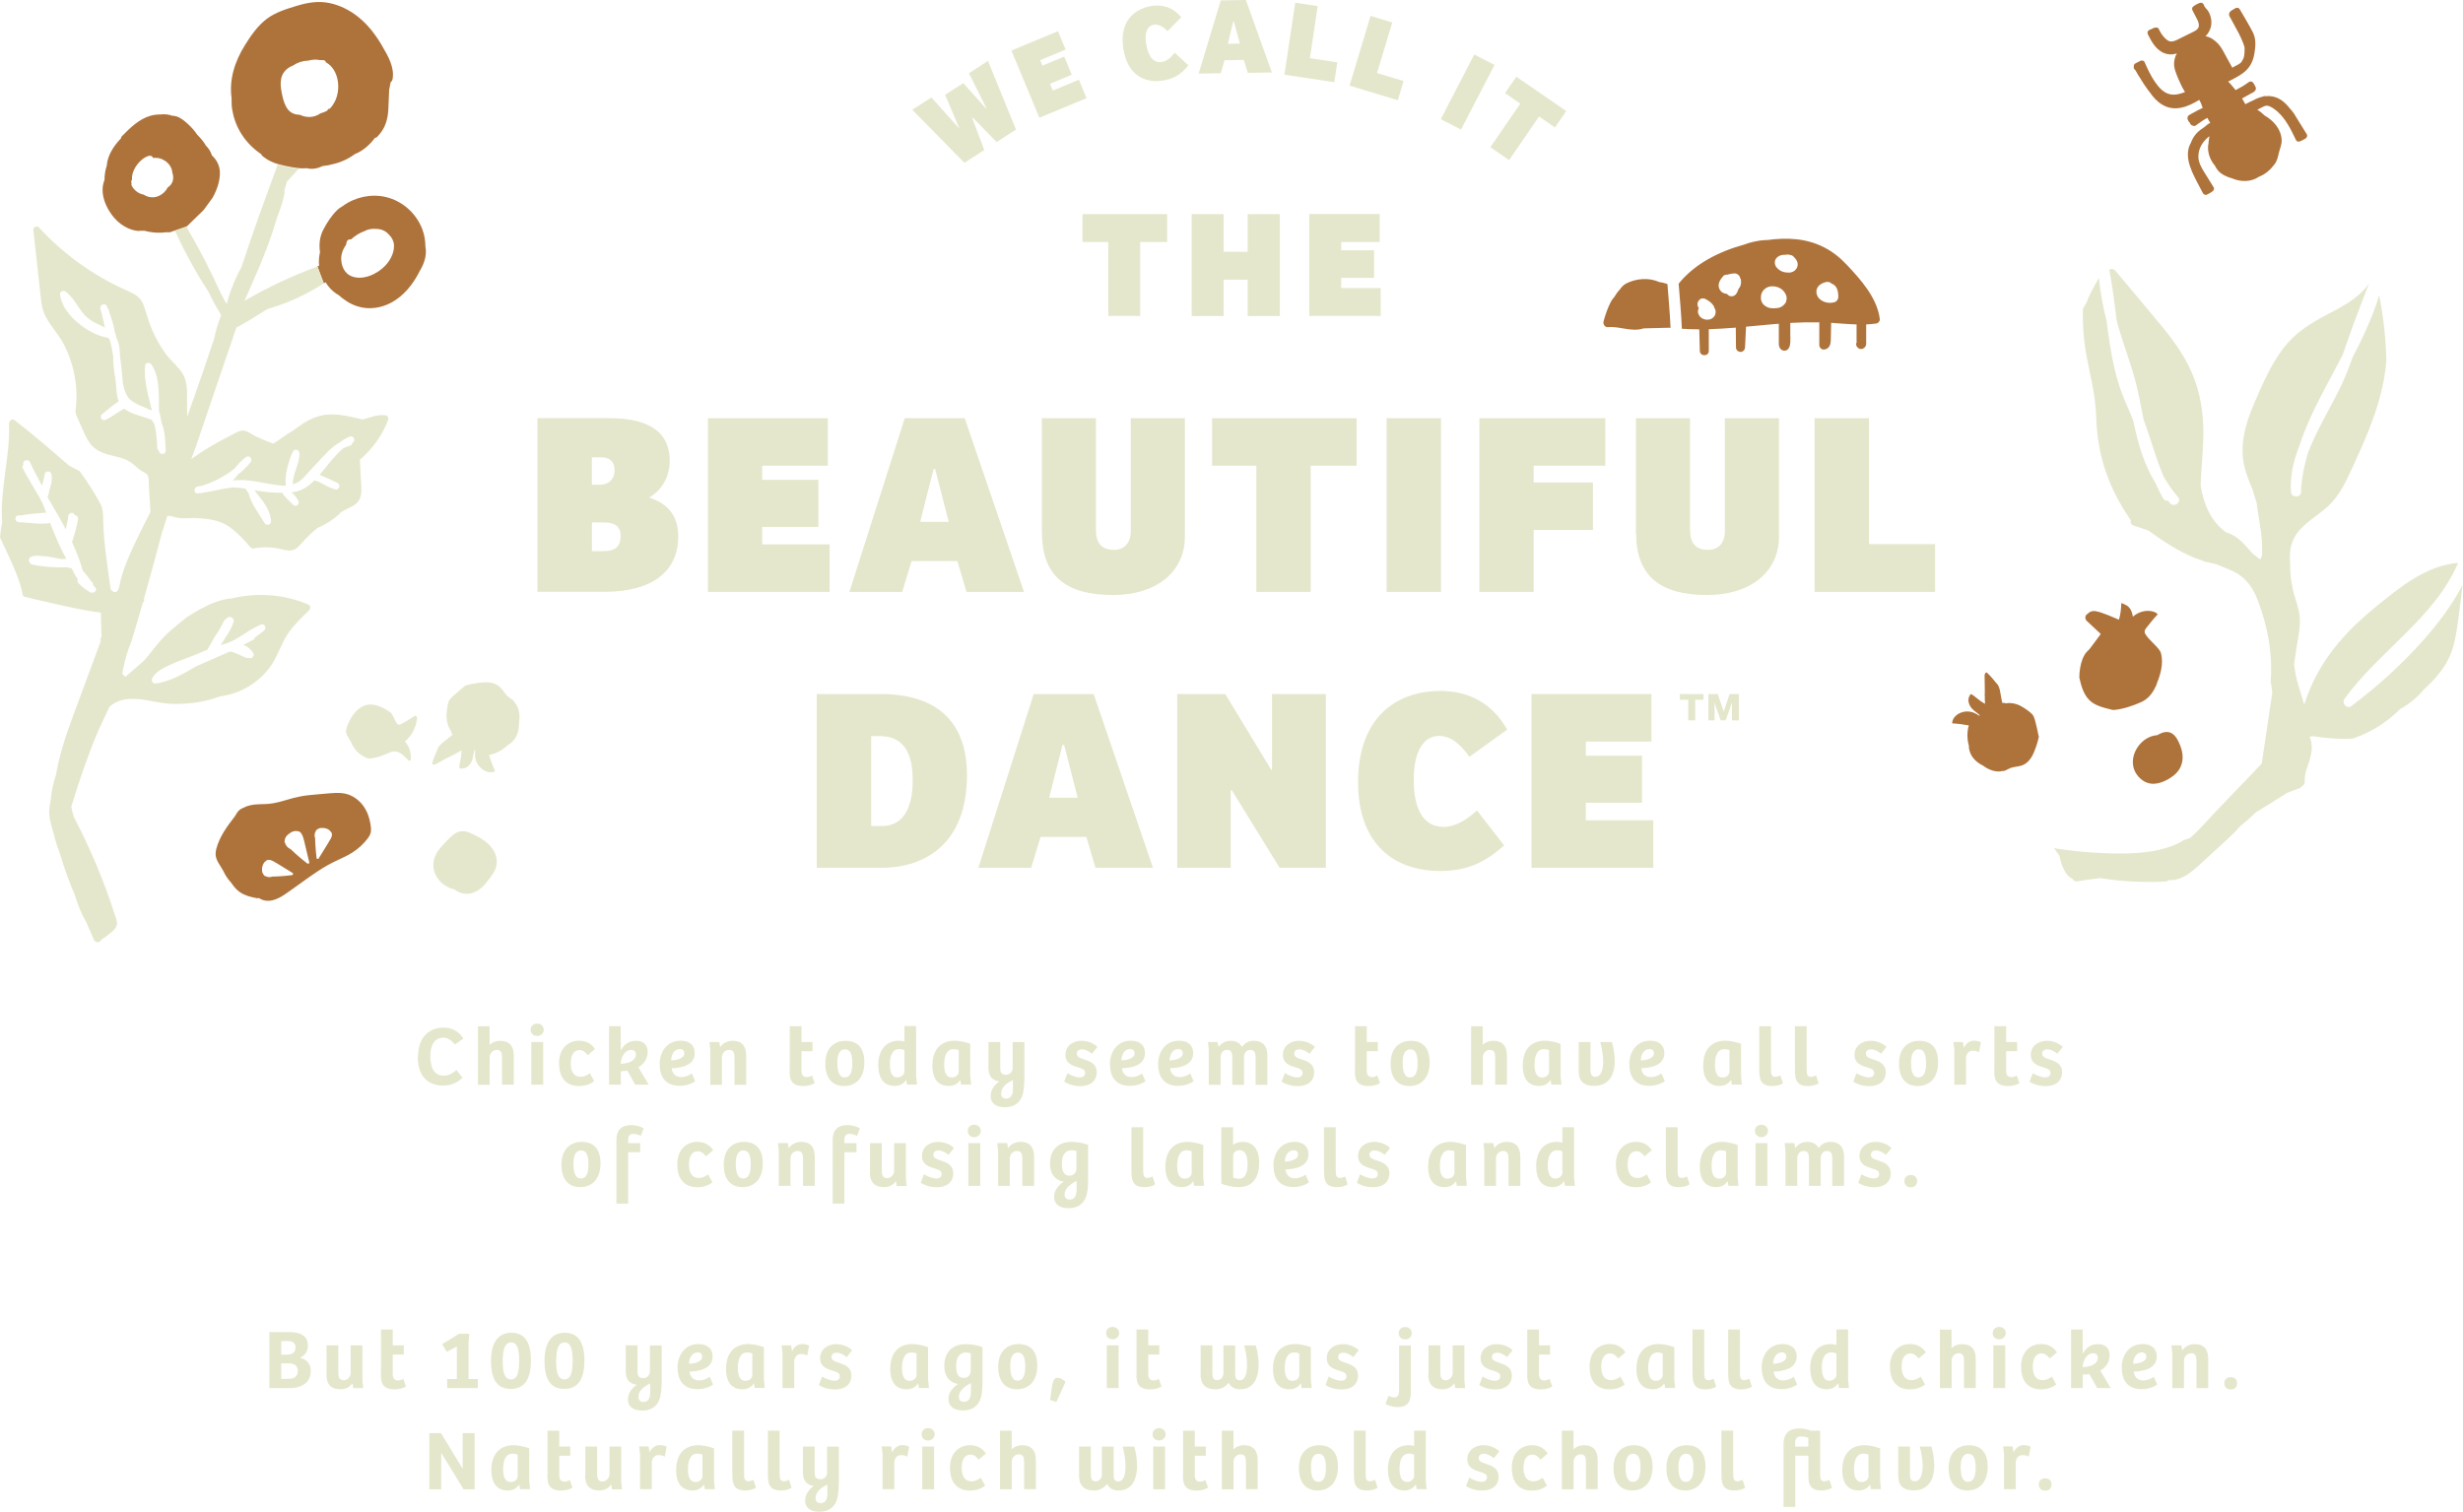<?xml version="1.0" encoding="UTF-8"?><svg id="Layer_2" xmlns="http://www.w3.org/2000/svg" viewBox="0 0 261.64 160.61"><defs><style>.cls-1{fill:#e5e7cc;}.cls-2{fill:#ae733b;}</style></defs><g id="Art"><path class="cls-1" d="m44.4,112.31c0-2.35,1.42-3.13,2.71-3.13.82,0,1.59.32,2.12,1.16l-.91.64c-.37-.47-.76-.73-1.25-.73-.81,0-1.36.69-1.36,1.97s.45,2.07,1.44,2.07c.48,0,.92-.23,1.33-.61l.66.83c-.62.57-1.26.83-2.06.83-1.65,0-2.7-1.03-2.7-3.04Z"/><path class="cls-1" d="m52.01,109.03v1.99c.28-.29.69-.44,1.12-.44.95,0,1.45.53,1.45,1.59v3.08h-1.25v-2.89c0-.47-.09-.81-.56-.81-.44,0-.75.36-.75.78v2.93h-1.25v-6.22h1.25Z"/><path class="cls-1" d="m56.37,109.41c0-.36.27-.66.69-.66s.7.3.7.66-.29.66-.7.66-.69-.28-.69-.66Zm1.33,1.3v4.54h-1.26v-4.54h1.26Z"/><path class="cls-1" d="m59.38,113.01c0-1.78,1.13-2.44,2.13-2.44.61,0,1.25.2,1.69.89l-.77.65c-.24-.32-.51-.54-.87-.54-.56,0-.93.47-.93,1.4,0,.87.32,1.44,1.04,1.44.33,0,.63-.12.99-.38l.46.84c-.37.29-.92.52-1.61.52-1.33,0-2.12-.84-2.12-2.38Z"/><path class="cls-1" d="m65.94,109.03v2.53h.03c.29-.53.78-.98,1.59-.98s1.24.44,1.24,1.18c0,.67-.33,1.26-.99,1.63l1.11,1.86h-1.44l-.84-1.5c-.13.04-.51.06-.69.07v1.43h-1.25v-6.22h1.25Zm1.61,2.99c0-.3-.18-.47-.52-.47-.58,0-1.05.66-1.1,1.48,1.12-.05,1.62-.47,1.62-1.01Z"/><path class="cls-1" d="m70.07,113.09c0-1.32.77-2.52,2.24-2.52.9,0,1.49.46,1.49,1.32,0,1.34-1.49,1.58-2.45,1.61.05.48.35.94,1.02.94.48,0,.88-.22,1.12-.39l.36.82c-.1.09-.73.5-1.64.5-1.51,0-2.13-.95-2.13-2.29Zm2.62-1.17c0-.29-.18-.46-.46-.46-.6,0-.91.56-.94,1.2.48,0,1.4-.16,1.4-.74Z"/><path class="cls-1" d="m75.37,110.71h1.04l.09.54c.3-.42.75-.67,1.35-.67.89,0,1.42.5,1.42,1.57v3.11h-1.25v-2.86c0-.49-.08-.85-.56-.85-.46,0-.77.37-.77.8v2.91h-1.24v-3.7l-.09-.84Z"/><path class="cls-1" d="m83.89,113.79v-4.76h1.25v1.68h1.17v.98h-1.17v2.07c0,.53.24.68.57.68.21,0,.4-.08.55-.17l.29.81c-.28.18-.74.31-1.2.31-1.35,0-1.47-.78-1.47-1.59Z"/><path class="cls-1" d="m87.67,113c0-1.87,1.19-2.42,2.14-2.42.68,0,2.01.21,2.01,2.28,0,1.71-.94,2.53-2.15,2.53s-2-.77-2-2.39Zm2.87,0c0-.96-.2-1.51-.79-1.51-.55,0-.8.55-.8,1.36s.11,1.62.79,1.62c.56,0,.8-.56.8-1.47Z"/><path class="cls-1" d="m93.29,113.18c0-1.54.77-2.61,2.2-2.61.25,0,.43.04.59.09v-1.64h1.24v5.3l.09.92h-1.06l-.08-.47h-.04c-.23.37-.66.61-1.16.61-1.43,0-1.77-1.14-1.77-2.21Zm2.79.66v-2.26c-.12-.06-.31-.12-.54-.12-.78,0-1.01.78-1.01,1.59,0,.76.17,1.42.8,1.42.46,0,.75-.34.75-.64Z"/><path class="cls-1" d="m99.05,113.18c0-1.58.81-2.61,2.37-2.61.3,0,.98.08,1.65.33v3.44l.09.9h-1.07l-.07-.46h-.04c-.24.35-.63.6-1.18.6-1.36,0-1.76-1.05-1.76-2.21Zm2.79.64v-2.25c-.12-.05-.33-.1-.56-.1-.73,0-.98.76-.98,1.64,0,.72.16,1.37.81,1.37.47,0,.74-.33.74-.66Z"/><path class="cls-1" d="m105.24,116.43c0-.65.39-1.15.92-1.53-.75-.12-1.16-.53-1.16-1.43v-2.76h1.25v2.66c0,.48.04.82.63.82.36,0,.69-.29.69-.74v-2.73h1.25v3.79c0,.29-.03.96-.08,1.24-.13,1.21-.8,1.89-2.01,1.89-.99,0-1.5-.47-1.5-1.2Zm2.36-.82v-.85c-.66.31-1.25.76-1.25,1.44,0,.35.2.52.54.52.53,0,.72-.42.72-1.11Z"/><path class="cls-1" d="m113.05,114.91l.34-.89c.31.2.87.45,1.33.45.3,0,.55-.15.55-.47,0-.35-.3-.46-.68-.57-.66-.2-1.41-.42-1.41-1.36s.8-1.49,1.7-1.49c.69,0,1.3.27,1.7.65l-.58.73c-.37-.3-.73-.47-1.07-.47-.3,0-.54.15-.54.46,0,.33.3.46.72.59.65.21,1.39.46,1.39,1.38,0,.97-.71,1.48-1.75,1.48-.8,0-1.46-.29-1.71-.48Z"/><path class="cls-1" d="m117.9,113.09c0-1.32.77-2.52,2.24-2.52.9,0,1.49.46,1.49,1.32,0,1.34-1.49,1.58-2.45,1.61.05.48.35.94,1.02.94.48,0,.88-.22,1.12-.39l.36.82c-.1.09-.73.5-1.64.5-1.51,0-2.13-.95-2.13-2.29Zm2.62-1.17c0-.29-.18-.46-.46-.46-.6,0-.91.56-.94,1.2.48,0,1.4-.16,1.4-.74Z"/><path class="cls-1" d="m123.02,113.09c0-1.32.77-2.52,2.24-2.52.9,0,1.49.46,1.49,1.32,0,1.34-1.49,1.58-2.45,1.61.05.48.35.94,1.02.94.48,0,.88-.22,1.12-.39l.36.82c-.1.09-.73.5-1.64.5-1.51,0-2.13-.95-2.13-2.29Zm2.62-1.17c0-.29-.18-.46-.46-.46-.6,0-.91.56-.94,1.2.48,0,1.4-.16,1.4-.74Z"/><path class="cls-1" d="m128.32,110.71h1.03l.1.53c.29-.41.7-.66,1.27-.66s.97.21,1.22.66c.27-.42.7-.66,1.27-.66.9,0,1.42.52,1.42,1.59v3.09h-1.25v-2.86c0-.47-.07-.85-.56-.85-.43,0-.67.35-.67.78v2.93h-1.25v-2.86c0-.45-.04-.85-.56-.85-.45,0-.68.36-.68.81v2.9h-1.25v-3.7l-.09-.84Z"/><path class="cls-1" d="m136.15,114.91l.34-.89c.31.2.87.45,1.33.45.3,0,.55-.15.55-.47,0-.35-.3-.46-.68-.57-.66-.2-1.41-.42-1.41-1.36s.8-1.49,1.7-1.49c.69,0,1.3.27,1.7.65l-.58.73c-.37-.3-.73-.47-1.07-.47-.3,0-.54.15-.54.46,0,.33.3.46.72.59.65.21,1.39.46,1.39,1.38,0,.97-.71,1.48-1.75,1.48-.8,0-1.46-.29-1.71-.48Z"/><path class="cls-1" d="m143.94,113.79v-4.76h1.25v1.68h1.17v.98h-1.17v2.07c0,.53.24.68.57.68.21,0,.4-.08.55-.17l.29.81c-.28.18-.74.31-1.2.31-1.35,0-1.47-.78-1.47-1.59Z"/><path class="cls-1" d="m147.72,113c0-1.87,1.19-2.42,2.14-2.42.68,0,2.01.21,2.01,2.28,0,1.71-.94,2.53-2.15,2.53s-2-.77-2-2.39Zm2.87,0c0-.96-.2-1.51-.79-1.51-.55,0-.8.55-.8,1.36s.11,1.62.79,1.62c.56,0,.8-.56.8-1.47Z"/><path class="cls-1" d="m157.51,109.03v1.99c.28-.29.69-.44,1.12-.44.95,0,1.45.53,1.45,1.59v3.08h-1.25v-2.89c0-.47-.09-.81-.56-.81-.44,0-.75.36-.75.78v2.93h-1.25v-6.22h1.25Z"/><path class="cls-1" d="m161.76,113.18c0-1.58.81-2.61,2.37-2.61.3,0,.98.08,1.65.33v3.44l.09.9h-1.07l-.07-.46h-.04c-.24.35-.63.6-1.18.6-1.36,0-1.76-1.05-1.76-2.21Zm2.79.64v-2.25c-.12-.05-.33-.1-.56-.1-.73,0-.98.76-.98,1.64,0,.72.16,1.37.81,1.37.47,0,.74-.33.74-.66Z"/><path class="cls-1" d="m167.7,113.76v-3.05h1.25v2.85c0,.5.04.84.52.84.64,0,.83-.82.83-1.62,0-.73-.16-1.48-.3-2.07h1.23c.17.58.3,1.33.3,2.02,0,1.67-.75,2.64-2.2,2.64-1.11,0-1.63-.5-1.63-1.6Z"/><path class="cls-1" d="m173.07,113.09c0-1.32.77-2.52,2.24-2.52.9,0,1.49.46,1.49,1.32,0,1.34-1.49,1.58-2.45,1.61.05.48.35.94,1.02.94.48,0,.88-.22,1.12-.39l.36.82c-.1.09-.73.5-1.64.5-1.51,0-2.13-.95-2.13-2.29Zm2.62-1.17c0-.29-.18-.46-.46-.46-.6,0-.91.56-.94,1.2.48,0,1.4-.16,1.4-.74Z"/><path class="cls-1" d="m180.93,113.18c0-1.58.81-2.61,2.37-2.61.3,0,.98.08,1.65.33v3.44l.09.9h-1.07l-.07-.46h-.04c-.24.35-.63.6-1.18.6-1.36,0-1.76-1.05-1.76-2.21Zm2.79.64v-2.25c-.12-.05-.33-.1-.56-.1-.73,0-.98.76-.98,1.64,0,.72.16,1.37.81,1.37.47,0,.74-.33.74-.66Z"/><path class="cls-1" d="m186.88,113.72v-4.69h1.25v4.68c0,.49.12.7.45.7.16,0,.35-.06.55-.15l.27.83c-.28.21-.75.3-1.15.3-1.29,0-1.36-.83-1.36-1.67Z"/><path class="cls-1" d="m190.67,113.72v-4.69h1.25v4.68c0,.49.12.7.45.7.16,0,.35-.06.55-.15l.27.83c-.28.21-.75.3-1.15.3-1.29,0-1.36-.83-1.36-1.67Z"/><path class="cls-1" d="m196.87,114.91l.34-.89c.31.2.87.45,1.33.45.3,0,.55-.15.55-.47,0-.35-.3-.46-.68-.57-.66-.2-1.41-.42-1.41-1.36s.8-1.49,1.7-1.49c.69,0,1.3.27,1.7.65l-.58.73c-.37-.3-.73-.47-1.07-.47-.3,0-.54.15-.54.46,0,.33.3.46.72.59.65.21,1.39.46,1.39,1.38,0,.97-.71,1.48-1.75,1.48-.8,0-1.46-.29-1.71-.48Z"/><path class="cls-1" d="m201.73,113c0-1.87,1.19-2.42,2.14-2.42.68,0,2.01.21,2.01,2.28,0,1.71-.94,2.53-2.15,2.53s-2-.77-2-2.39Zm2.87,0c0-.96-.2-1.51-.79-1.51-.55,0-.8.55-.8,1.36s.11,1.62.79,1.62c.56,0,.8-.56.8-1.47Z"/><path class="cls-1" d="m207.49,110.71h1.02l.11.64c.21-.53.66-.78,1.08-.78.26,0,.54.06.73.17l-.2,1.05c-.19-.09-.41-.16-.64-.16-.44,0-.73.32-.74.8v2.82h-1.25v-3.75l-.09-.79Z"/><path class="cls-1" d="m211.86,113.79v-4.76h1.25v1.68h1.17v.98h-1.17v2.07c0,.53.24.68.57.68.21,0,.4-.08.55-.17l.29.81c-.28.18-.74.31-1.2.31-1.35,0-1.47-.78-1.47-1.59Z"/><path class="cls-1" d="m215.6,114.91l.34-.89c.31.2.87.45,1.33.45.3,0,.55-.15.55-.47,0-.35-.3-.46-.68-.57-.66-.2-1.41-.42-1.41-1.36s.8-1.49,1.7-1.49c.69,0,1.3.27,1.7.65l-.58.73c-.37-.3-.73-.47-1.07-.47-.3,0-.54.15-.54.46,0,.33.3.46.72.59.65.21,1.39.46,1.39,1.38,0,.97-.71,1.48-1.75,1.48-.8,0-1.46-.29-1.71-.48Z"/><path class="cls-1" d="m59.64,123.74c0-1.87,1.19-2.42,2.14-2.42.68,0,2.01.21,2.01,2.28,0,1.71-.94,2.53-2.15,2.53s-2-.77-2-2.39Zm2.87,0c0-.96-.2-1.51-.79-1.51-.55,0-.8.55-.8,1.36s.11,1.62.79,1.62c.56,0,.8-.56.8-1.47Z"/><path class="cls-1" d="m67.1,119.54c.4,0,.94.14,1.27.33l-.29.81c-.28-.13-.57-.21-.8-.21-.38,0-.55.2-.55.65v.34h1.28v.97h-1.28v5.45h-1.25v-6.65c0-.76.16-1.69,1.6-1.69Z"/><path class="cls-1" d="m71.94,123.76c0-1.78,1.13-2.44,2.13-2.44.61,0,1.25.2,1.69.89l-.77.65c-.24-.32-.51-.54-.87-.54-.56,0-.93.47-.93,1.4,0,.87.32,1.44,1.04,1.44.33,0,.63-.12.99-.38l.46.84c-.37.29-.92.52-1.61.52-1.33,0-2.12-.84-2.12-2.38Z"/><path class="cls-1" d="m76.88,123.74c0-1.87,1.19-2.42,2.14-2.42.68,0,2.01.21,2.01,2.28,0,1.71-.94,2.53-2.15,2.53s-2-.77-2-2.39Zm2.87,0c0-.96-.2-1.51-.79-1.51-.55,0-.8.55-.8,1.36s.11,1.62.79,1.62c.56,0,.8-.56.8-1.47Z"/><path class="cls-1" d="m82.65,121.45h1.04l.09.54c.3-.42.75-.67,1.35-.67.89,0,1.42.5,1.42,1.57v3.11h-1.25v-2.86c0-.49-.08-.85-.56-.85-.46,0-.77.37-.77.8v2.91h-1.24v-3.7l-.09-.84Z"/><path class="cls-1" d="m90.07,119.54c.4,0,.94.14,1.27.33l-.29.81c-.28-.13-.57-.21-.8-.21-.38,0-.55.2-.55.65v.34h1.28v.97h-1.28v5.45h-1.25v-6.65c0-.76.16-1.69,1.6-1.69Z"/><path class="cls-1" d="m92.42,124.52v-3.06h1.25v2.87c0,.49.08.84.58.84.4,0,.73-.38.73-.75v-2.96h1.25v3.74l.08.81h-1.06l-.07-.49h-.04c-.29.42-.74.61-1.24.61-1,0-1.5-.53-1.5-1.59Z"/><path class="cls-1" d="m97.81,125.65l.34-.89c.31.2.87.45,1.33.45.3,0,.55-.15.55-.47,0-.35-.3-.46-.68-.57-.66-.2-1.41-.42-1.41-1.36s.8-1.49,1.7-1.49c.69,0,1.3.27,1.7.65l-.58.73c-.37-.3-.73-.47-1.07-.47-.3,0-.54.15-.54.46,0,.33.3.46.72.59.65.21,1.39.46,1.39,1.38,0,.97-.71,1.48-1.75,1.48-.8,0-1.46-.29-1.71-.48Z"/><path class="cls-1" d="m102.8,120.16c0-.36.27-.66.69-.66s.7.3.7.66-.29.66-.7.66-.69-.28-.69-.66Zm1.33,1.3v4.54h-1.26v-4.54h1.26Z"/><path class="cls-1" d="m105.95,121.45h1.04l.09.54c.3-.42.75-.67,1.35-.67.89,0,1.42.5,1.42,1.57v3.11h-1.25v-2.86c0-.49-.08-.85-.56-.85-.46,0-.77.37-.77.8v2.91h-1.24v-3.7l-.09-.84Z"/><path class="cls-1" d="m111.98,127.14c0-.68.44-1.19,1.03-1.59-.75-.09-1.47-.66-1.47-1.92,0-1.53.95-2.31,2.27-2.31.53,0,1.27.11,1.78.32v3.74c0,.27-.02.82-.06,1.07-.13,1.2-.8,1.92-2.01,1.92-1.02,0-1.55-.47-1.55-1.22Zm2.37-3v-1.84c-.15-.06-.34-.09-.55-.09-.59,0-1,.49-1,1.38,0,.62.09,1.32.82,1.32.4,0,.73-.28.73-.77Zm.02,2.12v-.8c-.77.4-1.28.87-1.28,1.46,0,.38.22.53.55.53.56,0,.73-.47.73-1.19Z"/><path class="cls-1" d="m120.19,124.46v-4.69h1.25v4.68c0,.49.12.7.45.7.16,0,.35-.06.55-.15l.27.83c-.28.21-.75.3-1.15.3-1.29,0-1.36-.83-1.36-1.67Z"/><path class="cls-1" d="m123.8,123.93c0-1.58.81-2.61,2.37-2.61.3,0,.98.08,1.65.33v3.44l.09.9h-1.07l-.07-.46h-.04c-.24.35-.63.6-1.18.6-1.36,0-1.76-1.05-1.76-2.21Zm2.79.64v-2.25c-.12-.05-.33-.1-.56-.1-.73,0-.98.76-.98,1.64,0,.72.16,1.37.81,1.37.47,0,.74-.33.74-.66Z"/><path class="cls-1" d="m129.74,125.75v-5.98h1.25v1.88c.23-.2.58-.33,1.01-.33,1.08,0,1.76.75,1.76,2.19,0,1.75-.79,2.62-2.19,2.62-.65,0-1.43-.17-1.83-.38Zm2.78-2.08c0-.71-.14-1.46-.87-1.46-.35,0-.65.23-.65.57v2.32c.16.08.39.14.63.14.57,0,.9-.48.9-1.58Z"/><path class="cls-1" d="m135.27,123.84c0-1.32.77-2.52,2.24-2.52.9,0,1.49.46,1.49,1.32,0,1.34-1.49,1.58-2.45,1.61.05.48.35.94,1.02.94.48,0,.88-.22,1.12-.39l.36.82c-.1.09-.73.5-1.64.5-1.51,0-2.13-.95-2.13-2.29Zm2.62-1.17c0-.29-.18-.46-.46-.46-.6,0-.91.56-.94,1.2.48,0,1.4-.16,1.4-.74Z"/><path class="cls-1" d="m140.64,124.46v-4.69h1.25v4.68c0,.49.12.7.45.7.16,0,.35-.06.55-.15l.27.83c-.28.21-.75.3-1.15.3-1.29,0-1.36-.83-1.36-1.67Z"/><path class="cls-1" d="m144.14,125.65l.34-.89c.31.2.87.45,1.33.45.3,0,.55-.15.55-.47,0-.35-.3-.46-.68-.57-.66-.2-1.41-.42-1.41-1.36s.8-1.49,1.7-1.49c.69,0,1.3.27,1.7.65l-.58.73c-.37-.3-.73-.47-1.07-.47-.3,0-.54.15-.54.46,0,.33.3.46.72.59.65.21,1.39.46,1.39,1.38,0,.97-.71,1.48-1.75,1.48-.8,0-1.46-.29-1.71-.48Z"/><path class="cls-1" d="m151.71,123.93c0-1.58.81-2.61,2.37-2.61.3,0,.98.08,1.65.33v3.44l.09.9h-1.07l-.07-.46h-.04c-.24.35-.63.6-1.18.6-1.36,0-1.76-1.05-1.76-2.21Zm2.79.64v-2.25c-.12-.05-.33-.1-.56-.1-.73,0-.98.76-.98,1.64,0,.72.16,1.37.81,1.37.47,0,.74-.33.74-.66Z"/><path class="cls-1" d="m157.6,121.45h1.04l.09.54c.3-.42.75-.67,1.35-.67.89,0,1.42.5,1.42,1.57v3.11h-1.25v-2.86c0-.49-.08-.85-.56-.85-.46,0-.77.37-.77.8v2.91h-1.24v-3.7l-.09-.84Z"/><path class="cls-1" d="m163.18,123.93c0-1.54.77-2.61,2.2-2.61.25,0,.43.04.59.09v-1.64h1.24v5.3l.09.92h-1.06l-.08-.47h-.04c-.23.37-.66.61-1.16.61-1.43,0-1.77-1.14-1.77-2.21Zm2.79.66v-2.26c-.12-.06-.31-.12-.54-.12-.78,0-1.01.78-1.01,1.59,0,.76.17,1.42.8,1.42.46,0,.75-.34.75-.64Z"/><path class="cls-1" d="m171.65,123.76c0-1.78,1.13-2.44,2.13-2.44.61,0,1.25.2,1.69.89l-.77.65c-.24-.32-.51-.54-.87-.54-.56,0-.93.47-.93,1.4,0,.87.32,1.44,1.04,1.44.33,0,.63-.12.99-.38l.46.84c-.37.29-.92.52-1.61.52-1.33,0-2.12-.84-2.12-2.38Z"/><path class="cls-1" d="m176.96,124.46v-4.69h1.25v4.68c0,.49.12.7.45.7.16,0,.35-.06.55-.15l.27.83c-.28.21-.75.3-1.15.3-1.29,0-1.36-.83-1.36-1.67Z"/><path class="cls-1" d="m180.57,123.93c0-1.58.81-2.61,2.37-2.61.3,0,.98.08,1.65.33v3.44l.09.9h-1.07l-.07-.46h-.04c-.24.35-.63.6-1.18.6-1.36,0-1.76-1.05-1.76-2.21Zm2.79.64v-2.25c-.12-.05-.33-.1-.56-.1-.73,0-.98.76-.98,1.64,0,.72.16,1.37.81,1.37.47,0,.74-.33.74-.66Z"/><path class="cls-1" d="m186.42,120.16c0-.36.27-.66.69-.66s.7.3.7.66-.29.66-.7.66-.69-.28-.69-.66Zm1.33,1.3v4.54h-1.26v-4.54h1.26Z"/><path class="cls-1" d="m189.58,121.45h1.03l.1.53c.29-.41.7-.66,1.27-.66s.97.21,1.22.66c.27-.42.7-.66,1.27-.66.9,0,1.42.52,1.42,1.59v3.09h-1.25v-2.86c0-.47-.07-.85-.56-.85-.43,0-.67.35-.67.78v2.93h-1.25v-2.86c0-.45-.04-.85-.56-.85-.45,0-.68.36-.68.81v2.9h-1.25v-3.7l-.09-.84Z"/><path class="cls-1" d="m197.4,125.65l.34-.89c.31.2.87.45,1.33.45.3,0,.55-.15.55-.47,0-.35-.3-.46-.68-.57-.66-.2-1.41-.42-1.41-1.36s.8-1.49,1.7-1.49c.69,0,1.3.27,1.7.65l-.58.73c-.37-.3-.73-.47-1.07-.47-.3,0-.54.15-.54.46,0,.33.3.46.72.59.65.21,1.39.46,1.39,1.38,0,.97-.71,1.48-1.75,1.48-.8,0-1.46-.29-1.71-.48Z"/><path class="cls-1" d="m202.3,125.48c0-.36.25-.64.66-.64.45,0,.69.25.69.64s-.23.67-.66.67c-.46,0-.69-.28-.69-.66Z"/><path class="cls-1" d="m30.74,141.53c1.04,0,1.97.31,1.97,1.45,0,.63-.34,1.05-.84,1.28.72.17,1.14.65,1.14,1.4,0,1.17-.83,1.83-2.36,1.83h-2.04v-5.96h2.13Zm.66,1.66c0-.57-.38-.71-.88-.71h-.64v1.45h.57c.66,0,.94-.32.94-.74Zm.24,2.47c0-.53-.36-.81-.98-.81h-.78v1.65h.73c.77,0,1.02-.34,1.02-.84Z"/><path class="cls-1" d="m34.69,146v-3.06h1.25v2.87c0,.49.08.84.58.84.4,0,.73-.38.73-.75v-2.96h1.25v3.74l.08.81h-1.06l-.07-.49h-.04c-.29.42-.74.61-1.24.61-1,0-1.5-.53-1.5-1.59Z"/><path class="cls-1" d="m40.47,146.02v-4.76h1.25v1.68h1.17v.98h-1.17v2.07c0,.53.24.68.57.68.21,0,.4-.08.55-.17l.29.81c-.28.18-.74.31-1.2.31-1.35,0-1.47-.78-1.47-1.59Z"/><path class="cls-1" d="m48.53,146.52v-3.45l-1.08.56-.47-.82,1.79-1.1h1.08l-.08.96v3.85h.99v.96h-3.26v-.96h1.02Z"/><path class="cls-1" d="m52.16,144.58c0-2.08.86-2.98,2.16-2.98s2.08.85,2.08,2.95-.76,3.02-2.14,3.02-2.1-.91-2.1-2.98Zm2.99-.02c0-1.51-.34-1.93-.85-1.93-.55,0-.9.46-.9,2.04,0,1.44.34,1.89.87,1.89s.88-.4.88-2Z"/><path class="cls-1" d="m57.84,144.58c0-2.08.86-2.98,2.16-2.98s2.08.85,2.08,2.95-.76,3.02-2.14,3.02-2.1-.91-2.1-2.98Zm2.99-.02c0-1.51-.34-1.93-.85-1.93-.55,0-.9.46-.9,2.04,0,1.44.34,1.89.87,1.89s.88-.4.88-2Z"/><path class="cls-1" d="m66.71,148.66c0-.65.39-1.15.92-1.53-.75-.12-1.16-.53-1.16-1.43v-2.76h1.25v2.66c0,.48.04.82.63.82.36,0,.69-.29.69-.74v-2.73h1.25v3.79c0,.29-.03.96-.08,1.24-.13,1.21-.8,1.89-2.01,1.89-.99,0-1.5-.47-1.5-1.2Zm2.36-.82v-.85c-.66.31-1.25.76-1.25,1.44,0,.35.2.52.54.52.53,0,.72-.42.72-1.11Z"/><path class="cls-1" d="m71.97,145.32c0-1.32.77-2.52,2.24-2.52.9,0,1.49.46,1.49,1.32,0,1.34-1.49,1.58-2.45,1.61.05.48.35.94,1.02.94.48,0,.88-.22,1.12-.39l.36.82c-.1.09-.73.5-1.64.5-1.51,0-2.13-.95-2.13-2.29Zm2.62-1.17c0-.29-.18-.46-.46-.46-.6,0-.91.56-.94,1.2.48,0,1.4-.16,1.4-.74Z"/><path class="cls-1" d="m77.13,145.41c0-1.58.81-2.61,2.37-2.61.3,0,.98.08,1.65.33v3.44l.09.9h-1.07l-.07-.46h-.04c-.24.35-.63.6-1.18.6-1.36,0-1.76-1.05-1.76-2.21Zm2.79.64v-2.25c-.12-.05-.33-.1-.56-.1-.73,0-.98.76-.98,1.64,0,.72.16,1.37.81,1.37.47,0,.74-.33.74-.66Z"/><path class="cls-1" d="m83.01,142.94h1.02l.11.64c.21-.53.66-.78,1.08-.78.26,0,.54.06.73.17l-.2,1.05c-.19-.09-.41-.16-.64-.16-.44,0-.73.32-.74.8v2.82h-1.25v-3.75l-.09-.79Z"/><path class="cls-1" d="m86.99,147.14l.34-.89c.31.2.87.45,1.33.45.3,0,.55-.15.55-.47,0-.35-.3-.46-.68-.57-.66-.2-1.41-.42-1.41-1.36s.8-1.49,1.7-1.49c.69,0,1.3.27,1.7.65l-.58.73c-.37-.3-.73-.47-1.07-.47-.3,0-.54.15-.54.46,0,.33.3.46.72.59.65.21,1.39.46,1.39,1.38,0,.97-.71,1.48-1.75,1.48-.8,0-1.46-.29-1.71-.48Z"/><path class="cls-1" d="m94.57,145.41c0-1.58.81-2.61,2.37-2.61.3,0,.98.08,1.65.33v3.44l.09.9h-1.07l-.07-.46h-.04c-.24.35-.63.6-1.18.6-1.36,0-1.76-1.05-1.76-2.21Zm2.79.64v-2.25c-.12-.05-.33-.1-.56-.1-.73,0-.98.76-.98,1.64,0,.72.16,1.37.81,1.37.47,0,.74-.33.74-.66Z"/><path class="cls-1" d="m100.75,148.63c0-.68.44-1.19,1.03-1.59-.75-.09-1.47-.66-1.47-1.92,0-1.53.95-2.31,2.28-2.31.53,0,1.27.11,1.78.32v3.74c0,.27-.02.82-.06,1.07-.13,1.2-.8,1.92-2.01,1.92-1.02,0-1.55-.47-1.55-1.22Zm2.37-3v-1.84c-.15-.06-.34-.09-.55-.09-.59,0-1,.49-1,1.38,0,.62.09,1.32.82,1.32.4,0,.73-.28.73-.77Zm.02,2.12v-.8c-.77.4-1.28.87-1.28,1.46,0,.38.22.53.55.53.56,0,.73-.47.73-1.19Z"/><path class="cls-1" d="m106.04,145.22c0-1.87,1.19-2.42,2.14-2.42.68,0,2.01.21,2.01,2.28,0,1.71-.94,2.53-2.15,2.53s-2-.77-2-2.39Zm2.87,0c0-.96-.2-1.51-.79-1.51-.55,0-.8.55-.8,1.36s.11,1.62.79,1.62c.56,0,.8-.56.8-1.47Z"/><path class="cls-1" d="m111.85,146.87c.08-.31.22-.48.5-.48.34,0,.71.28.84.43l-.98,2.14-.66-.21c.12-1.02.21-1.58.29-1.87Z"/><path class="cls-1" d="m117.5,141.64c0-.36.27-.66.69-.66s.7.3.7.66-.29.66-.7.66-.69-.28-.69-.66Zm1.33,1.3v4.54h-1.26v-4.54h1.26Z"/><path class="cls-1" d="m120.73,146.02v-4.76h1.25v1.68h1.17v.98h-1.17v2.07c0,.53.24.68.57.68.21,0,.4-.08.55-.17l.29.81c-.28.18-.74.31-1.2.31-1.35,0-1.47-.78-1.47-1.59Z"/><path class="cls-1" d="m127.54,146.01v-3.07h1.25v2.89c0,.44.03.81.51.81.39,0,.66-.33.66-.73v-2.96h1.25v2.9c0,.42.02.8.49.8.65,0,.77-.91.77-1.67,0-.69-.15-1.44-.3-2.03h1.23c.17.58.3,1.33.3,2,0,1.64-.64,2.66-1.97,2.66-.66,0-1.01-.29-1.22-.69-.38.5-.85.69-1.42.69-1,0-1.56-.51-1.56-1.58Z"/><path class="cls-1" d="m135.23,145.41c0-1.58.81-2.61,2.37-2.61.3,0,.98.08,1.65.33v3.44l.09.9h-1.07l-.07-.46h-.04c-.24.35-.63.6-1.18.6-1.36,0-1.76-1.05-1.76-2.21Zm2.79.64v-2.25c-.12-.05-.33-.1-.56-.1-.73,0-.98.76-.98,1.64,0,.72.16,1.37.81,1.37.47,0,.74-.33.74-.66Z"/><path class="cls-1" d="m140.81,147.14l.34-.89c.31.2.87.45,1.33.45.3,0,.55-.15.55-.47,0-.35-.3-.46-.68-.57-.66-.2-1.41-.42-1.41-1.36s.8-1.49,1.7-1.49c.69,0,1.3.27,1.7.65l-.58.73c-.37-.3-.73-.47-1.07-.47-.3,0-.54.15-.54.46,0,.33.3.46.72.59.65.21,1.39.46,1.39,1.38,0,.97-.71,1.48-1.75,1.48-.8,0-1.46-.29-1.71-.48Z"/><path class="cls-1" d="m147.18,149.16l.32-.86c.21.1.42.17.63.17.31,0,.49-.18.49-.73v-4.79h1.25v4.81c0,.86-.08,1.74-1.42,1.74-.39,0-.93-.13-1.27-.33Zm1.4-7.51c0-.36.27-.66.7-.66.4,0,.69.3.69.66,0,.38-.29.66-.7.66s-.69-.28-.69-.66Z"/><path class="cls-1" d="m151.75,146v-3.06h1.25v2.87c0,.49.08.84.58.84.4,0,.73-.38.73-.75v-2.96h1.25v3.74l.08.81h-1.06l-.07-.49h-.04c-.29.42-.74.61-1.25.61-.99,0-1.5-.53-1.5-1.59Z"/><path class="cls-1" d="m157.15,147.14l.34-.89c.31.2.87.45,1.33.45.3,0,.55-.15.55-.47,0-.35-.3-.46-.68-.57-.66-.2-1.41-.42-1.41-1.36s.8-1.49,1.7-1.49c.69,0,1.3.27,1.7.65l-.58.73c-.37-.3-.73-.47-1.07-.47-.3,0-.54.15-.54.46,0,.33.3.46.72.59.65.21,1.39.46,1.39,1.38,0,.97-.71,1.48-1.75,1.48-.8,0-1.46-.29-1.71-.48Z"/><path class="cls-1" d="m162.24,146.02v-4.76h1.25v1.68h1.17v.98h-1.17v2.07c0,.53.24.68.57.68.21,0,.4-.08.55-.17l.29.81c-.28.18-.74.31-1.2.31-1.35,0-1.47-.78-1.47-1.59Z"/><path class="cls-1" d="m168.85,145.24c0-1.78,1.13-2.44,2.13-2.44.61,0,1.25.2,1.69.89l-.77.65c-.24-.32-.51-.54-.87-.54-.56,0-.93.47-.93,1.4,0,.87.32,1.44,1.04,1.44.33,0,.63-.12.99-.38l.46.84c-.37.29-.92.52-1.61.52-1.33,0-2.12-.84-2.12-2.38Z"/><path class="cls-1" d="m173.84,145.41c0-1.58.81-2.61,2.37-2.61.3,0,.98.08,1.65.33v3.44l.09.9h-1.07l-.07-.46h-.04c-.24.35-.63.6-1.18.6-1.36,0-1.76-1.05-1.76-2.21Zm2.79.64v-2.25c-.12-.05-.33-.1-.56-.1-.73,0-.98.76-.98,1.64,0,.72.16,1.37.81,1.37.47,0,.74-.33.74-.66Z"/><path class="cls-1" d="m179.79,145.95v-4.69h1.25v4.68c0,.49.12.7.45.7.16,0,.35-.06.55-.15l.27.83c-.28.21-.75.3-1.15.3-1.29,0-1.36-.83-1.36-1.67Z"/><path class="cls-1" d="m183.58,145.95v-4.69h1.25v4.68c0,.49.12.7.45.7.16,0,.35-.06.55-.15l.27.83c-.28.21-.75.3-1.15.3-1.29,0-1.36-.83-1.36-1.67Z"/><path class="cls-1" d="m187.13,145.32c0-1.32.77-2.52,2.24-2.52.9,0,1.49.46,1.49,1.32,0,1.34-1.49,1.58-2.45,1.61.05.48.35.94,1.02.94.48,0,.88-.22,1.12-.39l.36.82c-.1.09-.73.5-1.64.5-1.51,0-2.13-.95-2.13-2.29Zm2.62-1.17c0-.29-.18-.46-.46-.46-.6,0-.91.56-.94,1.2.48,0,1.4-.16,1.4-.74Z"/><path class="cls-1" d="m192.29,145.41c0-1.54.77-2.61,2.2-2.61.25,0,.43.04.59.09v-1.64h1.24v5.3l.09.92h-1.06l-.08-.47h-.04c-.23.37-.66.61-1.16.61-1.43,0-1.77-1.14-1.77-2.21Zm2.79.66v-2.26c-.12-.06-.31-.12-.54-.12-.78,0-1.01.78-1.01,1.59,0,.76.17,1.42.8,1.42.46,0,.75-.34.75-.64Z"/><path class="cls-1" d="m200.76,145.24c0-1.78,1.13-2.44,2.13-2.44.61,0,1.25.2,1.69.89l-.77.65c-.24-.32-.51-.54-.87-.54-.56,0-.93.47-.93,1.4,0,.87.32,1.44,1.04,1.44.33,0,.63-.12.99-.38l.46.84c-.37.29-.92.52-1.61.52-1.33,0-2.12-.84-2.12-2.38Z"/><path class="cls-1" d="m207.31,141.26v1.99c.28-.29.69-.44,1.12-.44.95,0,1.45.53,1.45,1.59v3.08h-1.25v-2.89c0-.47-.09-.81-.56-.81-.44,0-.75.36-.75.78v2.93h-1.25v-6.22h1.25Z"/><path class="cls-1" d="m211.68,141.64c0-.36.27-.66.69-.66s.7.3.7.66-.29.66-.7.66-.69-.28-.69-.66Zm1.33,1.3v4.54h-1.26v-4.54h1.26Z"/><path class="cls-1" d="m214.69,145.24c0-1.78,1.13-2.44,2.13-2.44.61,0,1.25.2,1.69.89l-.77.65c-.24-.32-.51-.54-.87-.54-.56,0-.93.47-.93,1.4,0,.87.32,1.44,1.04,1.44.33,0,.63-.12.99-.38l.46.84c-.37.29-.92.52-1.61.52-1.33,0-2.12-.84-2.12-2.38Z"/><path class="cls-1" d="m221.24,141.26v2.53h.03c.29-.53.78-.98,1.59-.98s1.24.44,1.24,1.18c0,.67-.33,1.26-.99,1.63l1.11,1.86h-1.44l-.84-1.5c-.13.04-.51.06-.69.07v1.43h-1.25v-6.22h1.25Zm1.61,2.99c0-.3-.18-.47-.52-.47-.58,0-1.05.66-1.1,1.48,1.12-.05,1.62-.47,1.62-1.01Z"/><path class="cls-1" d="m225.38,145.32c0-1.32.77-2.52,2.24-2.52.9,0,1.49.46,1.49,1.32,0,1.34-1.49,1.58-2.45,1.61.05.48.35.94,1.02.94.48,0,.88-.22,1.12-.39l.36.82c-.1.09-.73.5-1.64.5-1.51,0-2.13-.95-2.13-2.29Zm2.62-1.17c0-.29-.18-.46-.46-.46-.6,0-.91.56-.94,1.2.48,0,1.4-.16,1.4-.74Z"/><path class="cls-1" d="m230.68,142.94h1.04l.09.54c.3-.42.75-.67,1.35-.67.89,0,1.42.5,1.42,1.57v3.11h-1.25v-2.86c0-.49-.08-.85-.56-.85-.46,0-.77.37-.77.8v2.91h-1.24v-3.7l-.09-.84Z"/><path class="cls-1" d="m236.29,146.96c0-.36.25-.64.66-.64.45,0,.69.25.69.64s-.23.67-.66.67c-.46,0-.69-.28-.69-.66Z"/><path class="cls-1" d="m46.85,152.27l2.28,3.75h.02v-3.75h1.27v5.96h-1.18l-2.34-3.82h-.03v3.82h-1.26v-5.96h1.24Z"/><path class="cls-1" d="m52.2,156.16c0-1.58.81-2.61,2.37-2.61.3,0,.98.08,1.65.33v3.44l.09.9h-1.07l-.07-.46h-.04c-.24.35-.63.6-1.18.6-1.36,0-1.76-1.05-1.76-2.21Zm2.79.64v-2.25c-.12-.05-.33-.1-.56-.1-.73,0-.98.76-.98,1.64,0,.72.16,1.37.81,1.37.47,0,.74-.33.74-.66Z"/><path class="cls-1" d="m58.16,156.77v-4.76h1.25v1.68h1.17v.98h-1.17v2.07c0,.53.24.68.57.68.21,0,.4-.08.55-.17l.29.81c-.28.18-.74.31-1.2.31-1.35,0-1.47-.78-1.47-1.59Z"/><path class="cls-1" d="m62.18,156.75v-3.06h1.25v2.87c0,.49.08.84.58.84.4,0,.73-.38.73-.75v-2.96h1.25v3.74l.08.81h-1.06l-.07-.49h-.04c-.29.42-.74.61-1.25.61-.99,0-1.5-.53-1.5-1.59Z"/><path class="cls-1" d="m67.88,153.68h1.02l.11.64c.21-.53.66-.78,1.08-.78.26,0,.54.06.73.17l-.2,1.05c-.19-.09-.41-.16-.64-.16-.44,0-.73.32-.74.8v2.82h-1.25v-3.75l-.09-.79Z"/><path class="cls-1" d="m71.83,156.16c0-1.58.81-2.61,2.37-2.61.3,0,.98.08,1.65.33v3.44l.09.9h-1.07l-.07-.46h-.04c-.24.35-.63.6-1.18.6-1.36,0-1.76-1.05-1.76-2.21Zm2.79.64v-2.25c-.12-.05-.33-.1-.56-.1-.73,0-.98.76-.98,1.64,0,.72.16,1.37.81,1.37.47,0,.74-.33.74-.66Z"/><path class="cls-1" d="m77.79,156.69v-4.69h1.25v4.68c0,.49.12.7.45.7.16,0,.35-.06.55-.15l.27.83c-.28.21-.75.3-1.15.3-1.29,0-1.36-.83-1.36-1.67Z"/><path class="cls-1" d="m81.57,156.69v-4.69h1.25v4.68c0,.49.12.7.45.7.16,0,.35-.06.55-.15l.27.83c-.28.21-.75.3-1.15.3-1.29,0-1.36-.83-1.36-1.67Z"/><path class="cls-1" d="m85.53,159.41c0-.65.39-1.15.92-1.53-.75-.12-1.16-.53-1.16-1.43v-2.76h1.25v2.66c0,.48.04.82.63.82.36,0,.69-.29.69-.74v-2.73h1.25v3.79c0,.29-.03.96-.08,1.24-.13,1.21-.8,1.89-2.01,1.89-.99,0-1.5-.47-1.5-1.2Zm2.36-.82v-.85c-.66.31-1.25.76-1.25,1.44,0,.35.2.52.54.52.53,0,.72-.42.72-1.11Z"/><path class="cls-1" d="m93.64,153.68h1.02l.11.64c.21-.53.66-.78,1.08-.78.26,0,.54.06.73.17l-.2,1.05c-.19-.09-.41-.16-.64-.16-.44,0-.73.32-.74.8v2.82h-1.25v-3.75l-.09-.79Z"/><path class="cls-1" d="m97.9,152.39c0-.36.27-.66.69-.66s.7.3.7.66-.29.66-.7.66-.69-.28-.69-.66Zm1.33,1.3v4.54h-1.26v-4.54h1.26Z"/><path class="cls-1" d="m100.91,155.99c0-1.78,1.13-2.44,2.13-2.44.61,0,1.25.2,1.69.89l-.77.65c-.24-.32-.51-.54-.87-.54-.56,0-.93.47-.93,1.4,0,.87.32,1.44,1.04,1.44.33,0,.63-.12.99-.38l.46.84c-.37.29-.92.52-1.61.52-1.33,0-2.12-.84-2.12-2.38Z"/><path class="cls-1" d="m107.47,152v1.99c.28-.29.69-.44,1.12-.44.95,0,1.45.53,1.45,1.59v3.08h-1.25v-2.89c0-.47-.09-.81-.56-.81-.44,0-.75.36-.75.78v2.93h-1.25v-6.22h1.25Z"/><path class="cls-1" d="m114.63,156.76v-3.07h1.25v2.89c0,.44.03.81.51.81.39,0,.66-.33.66-.73v-2.96h1.25v2.9c0,.42.02.8.49.8.65,0,.77-.91.77-1.67,0-.69-.15-1.44-.3-2.03h1.23c.17.58.3,1.33.3,2,0,1.64-.64,2.66-1.97,2.66-.66,0-1.01-.29-1.22-.69-.38.5-.85.69-1.42.69-1,0-1.56-.51-1.56-1.58Z"/><path class="cls-1" d="m122.43,152.39c0-.36.27-.66.69-.66s.7.3.7.66-.29.66-.7.66-.69-.28-.69-.66Zm1.33,1.3v4.54h-1.26v-4.54h1.26Z"/><path class="cls-1" d="m125.67,156.77v-4.76h1.25v1.68h1.17v.98h-1.17v2.07c0,.53.24.68.57.68.21,0,.4-.08.55-.17l.29.81c-.28.18-.74.31-1.2.31-1.35,0-1.47-.78-1.47-1.59Z"/><path class="cls-1" d="m131.03,152v1.99c.28-.29.69-.44,1.12-.44.95,0,1.45.53,1.45,1.59v3.08h-1.25v-2.89c0-.47-.09-.81-.56-.81-.44,0-.75.36-.75.78v2.93h-1.25v-6.22h1.25Z"/><path class="cls-1" d="m137.98,155.97c0-1.87,1.19-2.42,2.14-2.42.68,0,2.01.21,2.01,2.28,0,1.71-.94,2.53-2.15,2.53s-2-.77-2-2.39Zm2.87,0c0-.96-.2-1.51-.79-1.51-.55,0-.8.55-.8,1.36s.11,1.62.79,1.62c.56,0,.8-.56.8-1.47Z"/><path class="cls-1" d="m143.82,156.69v-4.69h1.25v4.68c0,.49.12.7.45.7.16,0,.35-.06.55-.15l.27.83c-.28.21-.75.3-1.15.3-1.29,0-1.36-.83-1.36-1.67Z"/><path class="cls-1" d="m147.43,156.16c0-1.54.77-2.61,2.2-2.61.25,0,.43.04.59.09v-1.64h1.24v5.3l.09.92h-1.06l-.08-.47h-.04c-.23.37-.66.61-1.16.61-1.43,0-1.77-1.14-1.77-2.21Zm2.79.66v-2.26c-.12-.06-.31-.12-.54-.12-.78,0-1.01.78-1.01,1.59,0,.76.17,1.42.8,1.42.46,0,.75-.34.75-.64Z"/><path class="cls-1" d="m155.74,157.88l.34-.89c.31.2.87.45,1.33.45.3,0,.55-.15.55-.47,0-.35-.3-.46-.68-.57-.66-.2-1.41-.42-1.41-1.36s.8-1.49,1.7-1.49c.69,0,1.3.27,1.7.65l-.58.73c-.37-.3-.73-.47-1.07-.47-.3,0-.54.15-.54.46,0,.33.3.46.72.59.65.21,1.39.46,1.39,1.38,0,.97-.71,1.48-1.75,1.48-.8,0-1.46-.29-1.71-.48Z"/><path class="cls-1" d="m160.59,155.99c0-1.78,1.13-2.44,2.13-2.44.61,0,1.25.2,1.69.89l-.77.65c-.24-.32-.51-.54-.87-.54-.56,0-.93.47-.93,1.4,0,.87.32,1.44,1.04,1.44.33,0,.63-.12.99-.38l.46.84c-.37.29-.92.52-1.61.52-1.33,0-2.12-.84-2.12-2.38Z"/><path class="cls-1" d="m167.15,152v1.99c.28-.29.69-.44,1.12-.44.95,0,1.45.53,1.45,1.59v3.08h-1.25v-2.89c0-.47-.09-.81-.56-.81-.44,0-.75.36-.75.78v2.93h-1.25v-6.22h1.25Z"/><path class="cls-1" d="m171.4,155.97c0-1.87,1.19-2.42,2.14-2.42.68,0,2.01.21,2.01,2.28,0,1.71-.94,2.53-2.15,2.53s-2-.77-2-2.39Zm2.87,0c0-.96-.2-1.51-.79-1.51-.55,0-.8.55-.8,1.36s.11,1.62.79,1.62c.56,0,.8-.56.8-1.47Z"/><path class="cls-1" d="m177.02,155.97c0-1.87,1.19-2.42,2.14-2.42.68,0,2.01.21,2.01,2.28,0,1.71-.94,2.53-2.15,2.53s-2-.77-2-2.39Zm2.87,0c0-.96-.2-1.51-.79-1.51-.55,0-.8.55-.8,1.36s.11,1.62.79,1.62c.56,0,.8-.56.8-1.47Z"/><path class="cls-1" d="m182.86,156.69v-4.69h1.25v4.68c0,.49.12.7.45.7.16,0,.35-.06.55-.15l.27.83c-.28.21-.75.3-1.15.3-1.29,0-1.36-.83-1.36-1.67Z"/><path class="cls-1" d="m191.16,151.77c.39,0,.88.09,1.2.24h.99v4.67c0,.5.12.7.44.7.16,0,.35-.06.55-.14l.27.83c-.28.19-.75.29-1.15.29-1.28,0-1.36-.83-1.36-1.67v-2.03h-1.39v5.45h-1.25v-6.65c0-.76.23-1.69,1.7-1.69Zm.93.99c-.33-.12-.58-.14-.79-.14-.4,0-.6.22-.6.67v.41h1.39v-.94Z"/><path class="cls-1" d="m195.7,156.16c0-1.58.81-2.61,2.37-2.61.3,0,.98.08,1.65.33v3.44l.09.9h-1.07l-.07-.46h-.04c-.24.35-.63.6-1.18.6-1.36,0-1.76-1.05-1.76-2.21Zm2.79.64v-2.25c-.12-.05-.33-.1-.56-.1-.73,0-.98.76-.98,1.64,0,.72.16,1.37.81,1.37.47,0,.74-.33.74-.66Z"/><path class="cls-1" d="m201.64,156.74v-3.05h1.25v2.85c0,.5.04.84.52.84.64,0,.83-.82.83-1.62,0-.73-.16-1.48-.3-2.07h1.23c.17.58.3,1.33.3,2.02,0,1.67-.75,2.64-2.2,2.64-1.11,0-1.63-.5-1.63-1.6Z"/><path class="cls-1" d="m207,155.97c0-1.87,1.19-2.42,2.14-2.42.68,0,2.01.21,2.01,2.28,0,1.71-.94,2.53-2.15,2.53s-2-.77-2-2.39Zm2.87,0c0-.96-.2-1.51-.79-1.51-.55,0-.8.55-.8,1.36s.11,1.62.79,1.62c.56,0,.8-.56.8-1.47Z"/><path class="cls-1" d="m212.77,153.68h1.02l.11.64c.21-.53.66-.78,1.08-.78.26,0,.54.06.73.17l-.2,1.05c-.19-.09-.41-.16-.64-.16-.44,0-.73.32-.74.8v2.82h-1.25v-3.75l-.09-.79Z"/><path class="cls-1" d="m216.58,157.71c0-.36.25-.64.66-.64.45,0,.69.25.69.64s-.23.67-.66.67c-.46,0-.69-.28-.69-.66Z"/><path class="cls-1" d="m50.38,88.7c.49.24.97.51,1.38.87.68.58,1.16,1.47.98,2.38-.09.46-.35.87-.62,1.24-.3.4-.61.81-.98,1.14-.67.59-1.54.83-2.38.46-.17-.07-.32-.17-.46-.28-.09-.02-.18-.04-.27-.07-.84-.27-1.56-.9-1.86-1.73-.34-.97-.04-1.85.59-2.61.35-.41.72-.81,1.12-1.18.35-.33.74-.61,1.25-.61.44,0,.86.19,1.25.39Z"/><path class="cls-1" d="m47.89,77.62c-.31-.42-.42-.9-.46-1.4,0-.07,0-.15,0-.22.02-.49.08-1.01.23-1.49.1-.17.23-.34.41-.5.44-.41.91-.8,1.38-1.18.37-.11.75-.18,1.13-.24.76-.12,1.62-.21,2.3.23.35.22.57.56.81.89.14.19.3.34.5.47.15.1.31.19.42.34.03.04.05.09.08.14.08.1.16.2.22.31.3.57.32,1.27.22,1.91,0,.02,0,.04,0,.06,0,.83-.29,1.6-.98,2.1-.07.05-.16.09-.23.14-.54.52-1.22.89-1.97,1.04.19.58.39,1.16.65,1.71-.01,0-.03.02-.04.03-.65.31-1.43-.17-1.78-.71-.19-.28-.3-.61-.32-.95-.01-.2,0-.4.03-.6-.03-.01-.05-.02-.08-.03-.12.36-.14.79-.25,1.09-.16.45-.54.88-1.05.9-.14,0-.25-.01-.33-.07,0-.09.02-.18.03-.26,0-.01,0-.01,0-.02,0,0,0,0,0,0,0-.03,0-.06.01-.09.01-.06.02-.13.04-.19.08-.43.18-.87.17-1.31-.27.16-.53.31-.81.45,0,0,0,.01,0,.02-.04.02-.09.03-.13.05-.17.08-.33.17-.5.25,0,0-.01,0-.02,0-.42.23-.85.46-1.27.7-.15.08-.29.05-.4-.03,0-.03.01-.06.02-.09.07-.25.15-.5.25-.74.13-.32.27-.64.4-.95.12-.16.25-.31.4-.43.02-.01.04-.02.06-.04.04-.04.09-.08.13-.12.29-.24.65-.47.92-.75,0,0-.01-.02-.02-.03-.04-.02-.07-.05-.11-.08.01-.1,0-.2-.08-.3Z"/><path class="cls-1" d="m38.18,80.08c-.42-.34-.69-.76-.91-1.25-.21-.47-.63-.81-.48-1.37.14-.53.41-1.07.72-1.51.29-.42.69-.78,1.18-.97.49-.19,1-.15,1.48.02.48.17.96.42,1.38.75.04.06.08.12.12.18.2.31.29.68.51.97.08.11.25.11.37.06.55-.27,1.05-.61,1.56-.93.11.04.2.14.19.28-.08.96-.55,1.85-1.28,2.46.07.09.13.18.18.27.07.09.14.19.19.29.21.39.24.83.27,1.26,0,.13-.08.22-.19.26-.34-.29-.63-.65-1.02-.87-.47-.26-.88-.12-1.33.09-.62.28-1.26.48-1.92.53-.37-.09-.73-.29-1.02-.52Z"/><path class="cls-1" d="m257.47,67.97c-2.3,2.6-4.9,4.95-7.67,7.03-.5.38-1.09-.28-.74-.76,3.63-5.04,9.59-8.6,12.06-14.44-3.38.28-6.14,2.56-8.68,4.62-2.93,2.38-5.42,5.05-6.96,8.55-.27.62-.5,1.26-.71,1.91-.28-1.08-.7-2.15-.9-3.19-.07-.38-.13-.76-.17-1.13.08-.52.16-1.05.23-1.57.16-1.06.42-2.16.38-3.24-.04-1.06-.51-2.09-.74-3.11-.1-.47-.17-.94-.24-1.42-.03-.43-.05-.87-.05-1.31-.09-1.03-.02-2.06.55-2.98.82-1.33,2.35-2.1,3.48-3.15,1.33-1.23,2.01-2.88,2.76-4.49,1.59-3.43,3.11-7.06,3.42-10.86,0-.02.01-.03.01-.05,0-.04,0-.08,0-.12-.06-2.31-.32-4.62-.76-6.89-.71,2.31-1.74,4.51-2.86,6.67-.37,1.06-.78,2.11-1.27,3.12-.91,1.85-1.96,3.62-2.82,5.49-.22.48-.44.98-.63,1.49-.4,1.35-.68,2.73-.73,4.16-.02.61-1.02.58-1.06,0-.13-1.68.25-3.3.87-4.87.81-2.53,2.07-4.93,3.31-7.25.44-.82.87-1.64,1.3-2.46.39-1.08.75-2.18,1.15-3.26.54-1.45,1.1-2.9,1.66-4.34,0,0-.01,0-.02.02-1.1,1.57-2.82,2.43-4.48,3.3-1.77.93-3.4,1.96-4.62,3.58-1.34,1.77-2.25,3.89-3.12,5.92-.9,2.11-1.55,4.39-.99,6.68.2.83.54,1.65.88,2.46,0,0,0,0,0,0,.11.45.26.89.41,1.33.16,1.49.53,2.96.58,4.47.01.38,0,.76,0,1.14-.07.15-.14.29-.21.43-.25-.21-.51-.42-.78-.61-.16-.18-.31-.36-.47-.54-.63-.72-1.33-1.43-2.27-1.71-.01,0-.03,0-.04,0-1.67-1.16-2.42-2.99-2.76-4.98.04-1.53.21-3.07.27-4.61.1-2.26-.12-4.47-.89-6.61-.77-2.15-2.08-4-3.52-5.75-1.62-1.97-3.27-3.91-4.91-5.87-.18-.21-.45-.24-.66-.12.35,1.78.56,3.59.79,5.4.07.25.12.5.2.75.62,2.11,1.44,4.15,1.94,6.29.27,1.15.48,2.32.72,3.48.23.63.45,1.27.66,1.92.45,1.39.89,2.8,1.47,4.15.44.76.93,1.48,1.52,2.17.45.52-.41,1.17-.86.64-.08-.09-.14-.18-.21-.27-.18.05-.37,0-.5-.22-.3-.52-.56-1.06-.8-1.61-.55-.92-1.02-1.88-1.38-2.91-.42-1.2-.72-2.43-.98-3.67-.1-.27-.2-.55-.31-.81-.4-.97-.85-1.9-1.17-2.9-.73-2.27-1.07-4.62-1.37-6.97-.38-1.49-.67-3.01-.81-4.56-.53.86-.99,1.75-1.36,2.68-.13.2-.24.4-.35.61-.04,1.48.05,2.95.29,4.43.39,2.33,1.05,4.56,1.12,6.94.07,2.4.47,4.64,1.38,6.88.6,1.47,1.37,2.86,2.27,4.16.01.01.03.02.04.04-.07.23,0,.48.28.57.54.16,1.06.34,1.59.53,1.8,1.31,3.69,2.55,5.8,3.22.06.03.13.06.19.09.09.04.18.05.26.04.3.08.61.15.92.21.62.27,1.27.5,1.91.81,1.33.66,2.06,1.78,2.57,3.14,1.05,2.83,1.56,5.68,1.32,8.66.01.02.02.03.03.05.01.04.02.09.04.13.03.3.07.59.11.89-.37,2.5-.75,5.01-1.12,7.51-.67.73-1.37,1.44-2.05,2.15-.94.98-1.88,1.96-2.82,2.94-.88.91-1.71,1.94-2.68,2.76-.03.03-.07.05-.1.07-.2.08-.41.14-.61.21-.31.2-.64.38-.99.52-2.29.94-4.94.97-7.37.88-1.82-.06-3.65-.25-5.45-.53l.57.77c.2.95.6,2.18,1.42,2.49.08.18.25.31.5.26.81-.15,1.62-.26,2.44-.34,2.28.36,4.6.48,6.91.36.13,0,.22-.06.29-.12.02,0,.05,0,.08-.02.26,0,.51,0,.78-.07,1.2-.3,2.09-1.23,2.97-2.03,1.02-.94,2.06-1.85,3.05-2.82.26-.25.51-.52.74-.79.57-.47,1.14-.96,1.67-1.48,1.02-.63,2.05-1.27,3.07-1.91.07-.04.12-.09.19-.14.46-.19.92-.37,1.4-.53.11-.03.18-.12.24-.21.19-.08.34-.25.32-.51-.07-.99.49-1.9.67-2.86.12-.62.11-1.3-.15-1.87.09-.06.21-.1.35-.08,1.41.2,2.83.34,4.24.25.96-.33,1.89-.77,2.76-1.32.76-.48,1.55-1.1,2.27-1.82.99-.54,1.86-1.26,2.56-2.13.99-.88,1.87-1.87,2.5-3.05.69-1.3.88-2.76,1.09-4.2.18-1.26.32-2.53.47-3.8-1.11,2.14-2.6,4.1-4.17,5.88Z"/><path class="cls-2" d="m39.36,87.59c-.11-.7-.35-1.4-.77-1.97-.38-.52-.91-.95-1.52-1.18-.64-.24-1.32-.21-1.99-.16-.78.07-1.56.13-2.33.21-.73.08-1.44.24-2.14.45-.69.2-1.38.41-2.1.47-.64.05-1.3,0-1.93.15-.24.05-.47.13-.68.25-.07.02-.13.05-.2.08-.29.14-.49.38-.64.66-.02.04-.04.08-.07.12,0,0,0,.01-.01.02-.41.53-.82,1.07-1.18,1.65-.35.57-.65,1.19-.82,1.84-.08.31-.11.64-.02.95.1.35.31.66.5.97.09.14.17.29.26.43.2.43.45.83.77,1.18.02.02.03.04.05.05.06.09.13.18.19.27.21.28.44.54.73.74.27.2.58.33.9.44.32.1.64.16.97.23.04,0,.07,0,.09-.03.04,0,.09.02.13.03.41.28.96.33,1.44.2.72-.18,1.35-.67,1.95-1.09,1.29-.9,2.53-1.88,3.91-2.65.69-.39,1.42-.68,2.12-1.05.66-.35,1.26-.81,1.76-1.37.23-.26.49-.56.61-.88.12-.31.07-.66.02-.98Zm-8.33,5.39c-.47.06-.94.1-1.42.13-.18,0-.35.01-.53.02-.05,0-.09,0-.14,0h0c-.23.1-.53.08-.75-.05-.03,0-.06,0-.09-.03-.13-.14-.23-.29-.26-.49-.02-.19,0-.42.06-.6.03-.09.07-.19.13-.27.05-.08.11-.14.19-.19.05-.06.11-.1.19-.13.21-.05.43.04.61.13.22.11.43.25.65.38l1.41.87c.1.06.06.2-.05.22Zm1.61-1.24c-.43-.33-.84-.67-1.24-1.03-.15-.13-.29-.27-.44-.41-.04-.03-.08-.07-.12-.1,0,0,0,0,0,0-.26-.11-.49-.36-.56-.64-.03-.02-.05-.05-.05-.1,0-.22.05-.42.18-.6.14-.17.34-.33.53-.44.1-.06.21-.09.32-.11.1-.03.21-.03.3,0,.08,0,.17,0,.25.05.21.12.31.38.39.6.09.27.15.55.21.82.15.61.29,1.22.44,1.83.03.13-.11.21-.21.13Zm2.46-2.59c-.11.22-.25.43-.38.65-.29.47-.58.94-.87,1.41-.06.1-.2.06-.22-.05-.06-.47-.1-.94-.13-1.42,0-.18-.01-.35-.02-.53,0-.05,0-.09,0-.14,0,0,0,0,0,0-.1-.23-.08-.53.06-.75,0-.03,0-.06.03-.09.14-.13.29-.23.49-.26.19-.02.42,0,.6.06.09.03.19.07.27.13.08.05.14.11.19.19.06.05.1.11.13.19.05.21-.04.43-.13.61Z"/><path class="cls-2" d="m178.67,34.93c.61.04,1.23.06,1.84.06.02.76.04,1.53.06,2.29.02.61.95.62.95,0,0-.77,0-1.53,0-2.3.96-.03,1.92-.1,2.87-.17,0,.7.01,1.4.02,2.1,0,.27.22.47.48.48.27.01.47-.23.48-.48.04-.73.07-1.46.11-2.2.98-.09,1.96-.19,2.94-.27.18-.02.36-.03.54-.04v1.21c0,.31,0,.61,0,.92,0,.36.2.73.6.73.45,0,.6-.49.62-.86.02-.29,0-.59,0-.88,0-.4,0-.81,0-1.21,1.03-.06,2.05-.08,3.08-.06,0,.8,0,1.61,0,2.41,0,.25.22.49.48.48.36-.02.61-.26.69-.6.07-.27.05-.58.06-.86.01-.46.02-.92.03-1.38.9.06,1.8.15,2.7.17v1.81s.01.05.02.07c-.01.02-.03.04-.04.07-.1.27.1.56.35.64.28.09.57-.09.66-.36.05-.15.03-.31.03-.46,0-.15,0-.3,0-.45,0-.44,0-.88,0-1.32.36-.02.73-.04,1.1-.1.19-.03.37-.27.35-.46-.28-2.28-2.04-4.22-3.56-5.83-1.45-1.54-3.22-2.45-5.33-2.66-1.03-.11-2.08-.05-3.11.09h0s-.06-.02-.09-.01c-.82.04-1.61.22-2.36.5-2.67.73-5.25,2.06-6.92,4.14.12,1.6.28,3.19.34,4.79Zm14.58-4.6c.2-.19.46-.31.73-.36.11-.03.21-.03.32,0,.05.02.1.04.14.06.05.03.08.07.12.1,0,0,0,0,0,0,.06.02.13.05.18.08.14.08.27.22.35.36.16.3.19.64.19.98,0,.13-.05.26-.13.36-.04.07-.1.12-.17.15-.05.02-.1.04-.14.06-.31.07-.62.08-.92-.01-.24-.07-.46-.19-.64-.36-.08-.08-.15-.17-.2-.26-.08-.15-.11-.28-.13-.45-.02-.26.11-.54.29-.72Zm-4.69-2.63c.08-.3.34-.5.63-.58.18-.05.36-.06.53-.05.11-.03.22-.05.33-.01.02,0,.03.01.05.02h0c.16,0,.31.07.42.17.03.03.04.07.07.1.02.02.05.03.07.05.02.02.04.04.05.06.04.05.09.11.12.17.04.06.06.13.09.2,0,.02.01.03.02.05.05.22.03.46-.1.65-.13.2-.32.34-.55.4-.2.05-.39.04-.59.01.02,0,.04.01.06.01-.05,0-.11-.01-.16-.02.03,0,.06,0,.09,0-.11,0-.21-.02-.31-.06-.13-.05-.26-.1-.37-.19-.14-.11-.26-.21-.35-.36-.11-.18-.16-.42-.1-.62Zm-1.49,3.91c-.04-.31.11-.64.34-.86.16-.14.35-.26.56-.3.23-.05.43-.04.66,0,.17.03.33.1.48.18.14.08.26.18.36.3.19.23.35.51.32.82-.01.16-.05.32-.13.45-.1.14-.19.23-.33.33-.15.11-.34.18-.53.2-.27.04-.5.04-.77,0-.24-.05-.46-.16-.64-.32-.22-.19-.32-.46-.34-.74,0-.02,0-.03.01-.05Zm-4.04-2.26c.11-.12.27-.17.42-.17.02,0,.04.01.06.01.02,0,.03-.02.05-.02-.02,0-.03,0-.04,0,.09-.01.17-.04.26-.06.16-.04.32-.06.49-.06.29,0,.54.23.59.51.02.03.05.06.06.1.02.11.04.22.03.34,0,.1-.02.21-.05.31-.05.16-.14.29-.24.42,0,0,0,.02,0,.03-.04.15-.12.3-.2.43-.09.13-.2.22-.36.27-.13.04-.35.02-.46-.06-.07-.05-.13-.11-.19-.17-.14-.02-.26-.05-.4-.11-.29-.14-.49-.48-.48-.8.01-.38.22-.69.47-.96Zm-2.44,2.43c.09-.05.19-.08.3-.08.11,0,.21.03.3.08.33.17.65.4.85.72.04.07.07.14.08.22.05.08.09.16.11.24.01.06.02.13.02.19,0,.05-.01.12-.02.17,0,0,0,.01,0,.02-.02.06-.05.12-.07.18,0,.01-.02.02-.02.04-.08.12-.16.2-.29.28-.06.04-.12.06-.18.08-.02,0-.03.01-.05.02-.17.04-.34.04-.51,0-.08-.02-.16-.06-.24-.09-.03-.02-.06-.03-.09-.05-.06-.05-.13-.09-.19-.16-.09-.11-.14-.19-.19-.33,0-.01,0-.03-.01-.04-.01-.06-.03-.13-.02-.19,0-.06.01-.13.03-.19.01-.04.04-.09.06-.13-.08-.14-.14-.28-.14-.45,0-.21.12-.41.3-.52Zm-3.21,3.04c-.93.02-1.86.04-2.79.07,0,0-.02.01-.03.01-1.26.4-2.49-.26-3.76-.14-.32.03-.53-.33-.46-.6.19-.72.44-1.44.78-2.1.1-.19.23-.36.37-.51.17-.29.36-.56.59-.8.17-.25.37-.47.67-.63,1.02-.53,2.41-.66,3.48-.16.31.04.61.11.9.22.11,1.55.27,3.11.33,4.66-.03,0-.06,0-.08,0Z"/><path class="cls-2" d="m231.01,82.31c-.63.53-1.58,1.02-2.42.96-.74-.05-1.37-.55-1.73-1.18-.77-1.36.08-3.13,1.42-3.75.28-.13.58-.21.89-.23.57-.35,1.23-.54,1.77-.02.27.26.44.61.59.95.15.35.27.73.31,1.11.09.83-.19,1.61-.83,2.16Zm-1.89-9.71c.4-.96.7-2.07.46-3.11-.02-.09-.05-.17-.08-.25-.43-.71-1.19-1.18-1.62-1.9-.11-.19-.06-.39.06-.55.4-.52.82-1.04,1.27-1.52-.14-.18-.37-.27-.6-.32-.74-.16-1.48.09-2.04.57-.09-.57-.32-1.08-.81-1.27-.13-.08-.27-.13-.42-.17-.02.59-.07,1.19-.25,1.76,0,0,0,0,0,0-.71-.31-1.42-.6-2.15-.84-.03,0-.06,0-.08,0-.29-.11-.59-.12-.89.04-.07.04-.12.1-.17.16-.06.02-.11.06-.16.11-.09.1-.13.24-.11.37,0,.01-.01.02-.01.04,0,0,.02.01.02.02.02.08.05.16.12.22.5.47,1,.94,1.5,1.4-.38.54-.8,1.06-1.19,1.6-.12.12-.24.23-.35.36-.03.04-.07.08-.1.12-.11.18-.21.36-.29.56-.24.61-.34,1.31-.35,1.98.2.89.44,1.78,1.07,2.41.58.58,1.47.79,2.24.98.08.02.15.04.23.06.06,0,.13,0,.19,0,.95-.1,1.94-.43,2.82-.82.87-.38,1.35-1.13,1.7-1.98Zm-12.56,5.61c-.11-.57-.24-1.15-.39-1.71-.06-.23-.14-.41-.25-.57-.34-.35-.76-.63-1.17-.87-.06-.03-.12-.07-.18-.1-.44-.2-.91-.32-1.41-.24-.11.02-.21-.01-.29-.06-.04.02-.08.03-.12.05,0,0-.02,0-.03,0-.12-.36-.15-.77-.23-1.13-.01-.06-.03-.11-.04-.17,0-.02,0-.04,0-.06-.04-.19-.11-.36-.19-.54-.21-.26-.42-.52-.64-.77-.17-.19-.34-.38-.53-.55-.02-.02-.05-.04-.07-.06-.12.06-.2.17-.2.33,0,.47.02.94.02,1.41,0,0,0,.01,0,.02,0,.18,0,.36,0,.54,0,.05-.01.09-.02.14,0,0,.01,0,.02.01,0,.3,0,.6.03.9-.38-.19-.71-.47-1.04-.73-.05-.04-.1-.08-.15-.12-.02-.02-.05-.03-.07-.05,0,0,0,0,0,0,0,0,0,0-.01,0-.07-.05-.14-.1-.21-.14-.08.04-.15.12-.2.25-.21.45-.02.96.3,1.31.2.22.56.44.82.7-.02.02-.04.04-.06.05-.16-.11-.32-.21-.5-.29-.3-.14-.63-.19-.96-.16-.62.06-1.39.51-1.41,1.21,0,.02,0,.03,0,.05.59.02,1.18.11,1.76.21-.2.71-.19,1.46.01,2.16,0,.09,0,.18.01.26.12.82.65,1.41,1.37,1.79.02,0,.04.01.05.02.5.38,1.11.67,1.73.67.13,0,.25-.02.37-.05.05,0,.1,0,.15,0,.18-.03.33-.12.48-.2.2-.11.4-.18.63-.22.39-.07.78-.1,1.12-.3.68-.39.99-1.17,1.23-1.87.12-.35.23-.71.3-1.08Z"/><path class="cls-2" d="m232.81,18.14c.35.81.79,1.59,1.2,2.38.03.06.08.1.13.13.09.06.2.08.32.02.2-.1.38-.2.56-.33.14-.1.23-.28.13-.44-.34-.54-.67-1.08-1.01-1.63-.3-.49-.6-1-.61-1.6-.02-.91.48-1.67,1.17-2.2-.02.21-.07.42-.09.65,0,.02,0,.05,0,.07-.19.81.11,1.76.67,2.4.18.36.41.69.78.91.32.2.68.35,1.05.45.93.4,2.02.4,2.85-.17.66-.25,1.21-.73,1.64-1.3.3-.39.37-.77.48-1.24.1-.45.31-.86.3-1.33-.04-1.15-.83-2.08-1.82-2.64-.22-.22-.48-.44-.77-.61.2-.1.4-.2.6-.31.28-.15.48-.17.76-.03.26.12.51.3.73.49.91.79,1.45,1.88,1.96,2.95.01.04.03.08.06.12,0,0,0,0,0,0,.08.17.25.2.38.14.01,0,.02,0,.04,0,.21-.09.41-.19.6-.31.14-.09.22-.28.13-.44-.32-.51-.63-1.02-.95-1.53-.25-.41-.49-.85-.83-1.19-.54-.7-1.21-1.28-2.16-1.34-.15-.01-.3,0-.45.01-.05-.02-.11-.02-.18,0-.04.01-.08.03-.13.05-.32.07-.62.19-.91.35-.31.13-.62.29-.92.45-.11-.21-.23-.41-.35-.61l.9-.5c.14-.08.32-.15.44-.27.08-.08.13-.18.13-.29,0-.11-.05-.2-.1-.29-.09-.16-.17-.38-.36-.44-.13-.04-.25.02-.35.09-.07.05-.1.07-.17.12-.13.09-.27.18-.41.27-.25.15-.5.28-.76.42-.04-.05-.09-.1-.13-.15,0,0,0,0,0,0-.17-.22-.35-.43-.54-.63-.04-.04-.08-.08-.13-.12.55-.29,1.11-.55,1.61-.93.66-.5,1.03-1.17,1.17-1.99.14-.82.22-1.58-.17-2.35-.42-.82-.91-1.61-1.37-2.41-.08-.15-.29-.22-.44-.13-.26.16-.72.32-.7.68,0,.16.11.29.18.43.1.18.2.36.3.55.38.69.78,1.4,1.05,2.14.05.13.09.26.12.39,0,0,0,.01,0,.02,0,.35,0,.71-.09,1.04-.06.15-.13.29-.21.42-.17.29-.62.42-.9.6-.04.02-.07.05-.1.07-.19-.35-.39-.7-.58-1.05-.28-.5-.53-1.06-.92-1.49-.32-.35-.85-.75-1.34-.8,0,0,0,0-.01,0,.33-.34.56-.78.61-1.26.04-.36-.02-.73-.15-1.07-.06-.16-.14-.3-.24-.44-.13-.18-.34-.34-.4-.56-.07-.22-.27-.29-.47-.21-.22.09-.42.19-.61.33-.15.1-.22.27-.13.44.15.3.31.59.46.89.13.25.27.55.21.84-.06.29-.33.43-.58.56-.29.15-.58.29-.87.43-.28.14-.56.28-.85.42-.22.1-.48.21-.73.17-.28-.05-.51-.29-.69-.49-.22-.24-.38-.52-.52-.82-.07-.15-.2-.19-.32-.16-.06,0-.13,0-.19.03-.18.08-.35.16-.53.24-.16.07-.2.29-.13.44.36.72.77,1.48,1.5,1.89.49.28,1.07.32,1.58.14-.17.31-.27.66-.29,1.02-.03.58.22,1.11.43,1.64.21.51.44.99.73,1.45-.5.19-1.02.35-1.57.24-.71-.14-1.24-.76-1.63-1.33-.45-.65-.78-1.38-1.1-2.1-.07-.16-.29-.2-.44-.13-.18.09-.36.19-.54.28-.13.07-.18.21-.16.34-.03.14.02.26.14.35.02.02.03.04.05.06.18.34.38.67.6.99,0,0,0,.02.01.03.22.36.46.71.71,1.05.06.09.13.17.2.26.35.5.75.96,1.28,1.28,1.34.83,2.74.26,3.96-.49.05.11.11.21.17.32.06.18.13.35.2.53-.19.1-.39.19-.58.29-.16.08-.31.16-.46.25-.14.08-.31.15-.44.25-.09.07-.14.18-.14.29,0,0,0,.02,0,.02,0,.05.01.09.03.13,0,0,0,.01,0,.02,0,.01,0,.03.02.04,0,0,.01.01.02.02.01.09.07.17.15.24.03.02.04.05.05.08.04.14.14.21.24.23.1.07.24.1.34.03.41-.28.82-.6,1.26-.83.09.18.2.36.31.52-.22.13-.42.28-.61.45-.29.19-.58.4-.82.65-.28.3-.49.64-.62,1.02-.14.25-.25.52-.29.82-.12.75.09,1.5.38,2.19Z"/><path class="cls-2" d="m36.45,21.87c-.23.13-.46.28-.66.48-.58.57-1.08,1.34-1.45,2.06-.34.66-.44,1.36-.38,2.09,0,.05.01.11.02.17,0,.04,0,.08.01.12,0,0,0,.01,0,.02-.1.47-.15.94-.09,1.42-.06.02-.12.05-.18.07l.68,1.8c.06-.04.13-.08.19-.11.28.48.66.89,1.13,1.21.07.04.14.08.21.12.59.52,1.24.97,1.99,1.21,1.23.41,2.54.22,3.67-.39,1.28-.7,2.23-1.88,2.9-3.15.04-.07.07-.14.1-.21.02-.04.05-.08.07-.11.43-.75.71-1.64.53-2.47,0-.61-.1-1.23-.32-1.82-.64-1.71-2.12-3.04-3.9-3.45-1.56-.36-3.24.01-4.53.94Zm5.4,4.22c.03.78-.39,1.56-.91,2.12-.85.91-2.44,1.66-3.67,1.11-.66-.3-.97-.99-1.02-1.68-.04-.59.16-1.14.5-1.61.03-.11.05-.22.08-.33.06-.21.27-.31.45-.26.43-.39.93-.71,1.48-.9.07-.03.14-.08.21-.1.31-.11.64-.15.97-.12.34,0,.68.08.97.26.15.09.27.19.37.31.34.32.56.74.58,1.22Zm-17.17-14.41c.3,1.93,1.46,3.63,3.07,4.7.02.08.07.15.14.2.02.02.63.57,1.63.85.75.21,1.65.39,2.26.44.4.04.77,0,.81,0,.58.15,1.16.03,1.7-.23.37-.03.73-.1,1.07-.2.86-.19,1.65-.56,2.34-1.07.83-.32,1.57-.97,2.13-1.72.09-.01.19-.05.26-.13.86-.9,1.12-1.83,1.17-3.05.03-.64.05-1.28.08-1.92.05-.27.11-.55.16-.83.1-.06.17-.15.2-.3.23-1.23-.45-2.41-1.04-3.43-.68-1.19-1.51-2.31-2.58-3.17-.89-.72-1.93-1.25-3.05-1.49-1.16-.25-2.31-.07-3.44.27-1.12.34-2.31.69-3.26,1.41-.96.73-1.67,1.76-2.3,2.77-1.09,1.75-1.7,3.64-1.43,5.64,0,.42,0,.84.07,1.26Zm5.19-3.34c.15-.69.64-1.14,1.26-1.38.44-.3.97-.49,1.55-.51.01,0,.02,0,.04,0,.3-.08.61-.13.92-.11.09,0,.18.02.27.04.17,0,.33,0,.5.02.11.02.19.11.21.22,1.38.75,1.66,2.9.89,4.28-.12.21-.26.42-.43.6-.06.07-.15.09-.24.08,0,.08-.04.16-.14.21-.21.11-.44.19-.67.26-.69.49-1.5.47-2.2.14-.62,0-1.12-.27-1.43-.84-.26-.48-.38-1.01-.48-1.54-.1-.48-.15-.98-.05-1.46Zm-15.06,16.18c.18.01.36,0,.54,0,.6.16,1.22.23,1.84.2.11,0,.25-.03.37-.04.16,0,.32,0,.48,0l1.81-.63,1.78-1.73.94-1.29c.47-.83.8-1.79.79-2.66,0-.62-.23-1.19-.65-1.66-.06-.07-.13-.14-.2-.2-.12-.4-.34-.75-.63-1.03-.25-.43-.57-.81-.92-1.16-.27-.39-.58-.76-.93-1.08-.36-.34-.79-.71-1.27-.87-.15-.05-.3-.07-.45-.07-.4-.15-.84-.19-1.27-.14-.34,0-.69.04-1.03.13-1.24.35-2.18,1.29-3.06,2.18-.07.07-.1.16-.1.24,0,0-.02.02-.03.02-.74.77-1.41,1.8-1.48,2.89-.17.48-.23.98-.24,1.49-.07.19-.12.37-.16.57-.2,1.13.31,2.31.98,3.2.7.92,1.71,1.6,2.88,1.67Zm-.79-5.42c0-.1,0-.19,0-.29.06-.62.42-1.24.86-1.67.26-.26.57-.48.92-.58.19-.06.4.03.46.22,0,0,0,0,0,.01.47-.07.91.05,1.31.32.41.29.71.74.74,1.25.17.49.12,1.02-.31,1.42-.05.05-.12.08-.18.13-.2.4-.54.72-.95.91-.54.24-1.15.17-1.6-.14-.22-.04-.44-.12-.64-.25-.25-.16-.46-.38-.61-.64-.06-.1-.07-.21-.04-.31,0-.02-.02-.03-.02-.05-.05-.11-.01-.23.06-.33Z"/><path class="cls-1" d="m10.75,99.86c.09-.07.19-.14.29-.21.09-.02.17-.08.22-.16.38-.27.77-.55,1.01-.89.3-.42.1-.88-.04-1.32-.42-1.3-.87-2.59-1.37-3.86-.89-2.28-1.91-4.51-3.04-6.68-.1-.34-.18-.69-.25-1.04.84-2.71,1.74-5.38,2.83-7.98.41-.87.82-1.74,1.22-2.61.08-.08.17-.15.26-.22,1.18-.87,2.74-.67,4.1-.42.86.16,1.7.32,2.57.32.82,0,1.63-.04,2.44-.17.81-.13,1.61-.34,2.38-.63,0,0,0,0,0,0,2.11-.27,4.09-1.42,5.34-3.15.72-.99,1.06-2.18,1.69-3.22.64-1.05,1.54-1.91,2.42-2.76.2-.19.19-.52-.09-.64-2.56-1.08-5.39-1.29-8.07-.65-.59.05-1.18.18-1.75.39-1.09.4-2.1,1-3.08,1.63-1.08.86-2.17,1.71-3.05,2.78-.49.59-.96,1.24-1.48,1.82-.42.37-.83.73-1.25,1.09-.03.02-.06.04-.1.07,0,0,0,.02-.01.03-.2.17-.4.35-.6.52-.05-.02-.09-.05-.13-.08-.13-.08-.22-.21-.2-.37.01-.08.03-.16.05-.24,0-.05,0-.1.03-.14.18-1.01.49-2,.88-2.95.4-1.33.8-2.66,1.18-4,.08-.15.15-.31.24-.46-.05.03-.09.07-.14.1.68-2.39,1.33-4.78,1.96-7.18.2-.59.39-1.19.57-1.78.15.01.31.02.46.04.75.3,1.61.24,2.46.19.22.02.43.03.65.05,1.11.08,2.1.26,3.03.91.71.5,1.32,1.14,1.9,1.78.13.15.26.37.44.46.18.09.46,0,.65-.03.5-.05,1-.06,1.49-.02.53.04,1.02.18,1.54.28.4.07.78.04,1.11-.22.35-.27.62-.65.92-.96.33-.34.68-.67,1.05-.98.08-.07.18-.14.26-.21.94-.42,1.82-.96,2.51-1.69.26-.14.51-.29.78-.41.31-.15.62-.3.87-.54.67-.65.48-1.64.44-2.47-.04-.71-.08-1.42-.11-2.13,1.33-1.14,2.38-2.58,3-4.22.07-.2,0-.46-.24-.5-.87-.13-1.64.21-2.44.44-1.63-.36-3.25-.84-4.89-.29-.99.33-1.83.94-2.66,1.56-.02.01-.05.02-.07.03-.64.36-1.21.85-1.84,1.22-.02.01-.05.02-.07.04-.62-.22-1.23-.47-1.83-.76-.4-.2-.84-.56-1.29-.62-.45-.06-.94.29-1.32.48-1.03.51-2.04,1.08-3.01,1.69-.43.27-.84.57-1.25.86.38-.98.72-1.98,1.05-2.98.48-1.4.95-2.81,1.43-4.21.77-2.26,1.54-4.52,2.31-6.78,1.13-.6,2.21-1.29,3.29-1.97.86-.26,1.72-.55,2.55-.9.99-.43,1.95-.92,2.88-1.48.25-.15.5-.3.75-.45-.06.04-.13.08-.19.11l-.68-1.8s.07-.03.1-.04c-2.72,1-5.34,2.23-7.84,3.68.15-.34.3-.68.45-1.01.66-1.49,1.31-2.98,1.89-4.5.44-1.15.82-2.32,1.17-3.49.32-.79.59-1.61.75-2.46.02-.08,0-.15-.03-.22.09-.34.18-.67.29-1,.24-.26.49-.52.73-.78.16-.18.34-.44.54-.58-.61-.06-1.51-.23-2.26-.44-1.32,3.59-2.64,7.18-3.82,10.82-.6,1.12-1.12,2.28-1.46,3.5-.04.16-.08.32-.12.48-.07-.1-.14-.2-.22-.3-.11-.21-.22-.42-.32-.63-.05-.1-.1-.2-.16-.3-1.01-2.24-2.13-4.43-3.37-6.55-.07-.14-.14-.27-.21-.41l-1.23.43c1,2.21,2.16,4.34,3.49,6.37.4.84.85,1.65,1.33,2.45.03.05.05.1.08.15-.33.82-.57,1.68-.76,2.54-.35,1.03-.69,2.06-1.04,3.09-.59,1.73-1.2,3.45-1.81,5.17,0-.46,0-.92-.01-1.39-.01-1.07.11-2.27-.48-3.22-.49-.78-1.26-1.36-1.8-2.11-.57-.78-1.05-1.63-1.43-2.52-.38-.88-.6-1.79-.93-2.69-.33-.9-1.08-1.19-1.9-1.56-3.49-1.56-6.62-3.84-9.21-6.65-.21-.22-.61,0-.58.28l.54,4.9c.08.7.15,1.41.23,2.11.07.64.14,1.3.4,1.9.48,1.12,1.4,2.01,1.98,3.08,1.19,2.2,1.66,4.77,1.33,7.24,0,.07,0,.13.03.19-.01.06,0,.11.02.18.29.67.58,1.34.89,2.01.24.53.52,1.06.95,1.46.79.72,1.89.85,2.88,1.13.58.16,1.06.41,1.52.82.24.21.46.42.73.59.25.16.6.25.69.56.1.36.07.8.09,1.17.02.36.04.73.07,1.09.03.51.06,1.03.09,1.54-.55,1.06-1.09,2.13-1.6,3.21-.71,1.51-1.41,3.07-1.71,4.71-.04.12-.09.24-.13.36-.12.28-.41.27-.59.12-.1-.04-.19-.13-.21-.28-.33-2.45-.73-4.84-.78-7.31,0-.48-.03-.97-.17-1.44-.67-1.3-1.46-2.53-2.33-3.71-.38-.19-.76-.4-1.13-.6-1.9-1.64-3.79-3.29-5.77-4.81-.27-.21-.61.04-.6.35.14,3.49-1,7.02-.73,10.48-.11.52-.19,1.06-.23,1.61.49,1.07,1.01,2.13,1.47,3.22.31.73.61,1.49.81,2.26.06.21.1.68.22.78.09.08.3.1.42.13.33.09.67.16,1,.24.76.17,1.51.35,2.27.52,1.5.34,3,.66,4.52.86.03.83.05,1.66.07,2.49-.05.15-.09.3-.14.45.03.01.05.02.08.03-1,2.71-2.01,5.42-3.01,8.13-.73,1.98-1.4,4-1.75,6.07-.3.91-.51,1.84-.58,2.8-.14.61-.21,1.22-.1,1.84.1.56.25,1.11.42,1.66.16.69.37,1.36.63,2.02.26.86.54,1.72.85,2.57.23.64.49,1.28.76,1.9.06.19.11.38.18.57.24.71.53,1.41.89,2.07.04.08.09.16.14.24.27.64.55,1.28.83,1.91.17.38.64.3.79.02Zm6.1-51.97s0-.03,0-.04c-.08-.05-.15-.14-.15-.27,0-.75-.1-1.5-.23-2.24-.03-.04-.05-.09-.05-.15,0-.04-.02-.09-.02-.13-.09-.18-.19-.34-.33-.49-.03,0-.06,0-.09-.02-.92-.35-1.97-.52-2.78-1.12-.07.04-.15.07-.22.11,0,0-.01.02-.02.02-.06.04-.13.07-.19.1-.13.08-.26.16-.39.25-.36.24-.72.48-1.11.67-.18.09-.38.08-.5-.1-.12-.17-.06-.38.1-.5.58-.44,1.12-.95,1.74-1.33-.19-.49-.23-1.06-.27-1.58-.01-.17-.03-.34-.04-.51-.1-.59-.19-1.2-.25-1.8-.03-.27-.02-.55-.02-.84-.04-.29-.09-.57-.14-.86-.06-.31-.14-.62-.22-.93-.06-.09-.13-.18-.21-.25-1.12-.17-2.17-.77-3.05-1.47-.97-.78-1.88-1.85-2.03-3.13-.04-.34.37-.47.6-.29.6.45.99,1.09,1.4,1.7.47.71.98,1.24,1.75,1.62.34.17.69.32,1.03.5-.14-.48-.21-.98-.34-1.46h0c-.04-.17-.09-.33-.15-.48-.03-.08-.02-.14-.01-.2.04-.36.59-.51.69-.1,0,.03.02.06.03.09.05.04.1.09.12.16.23.76.56,1.52.66,2.32.09.27.16.54.23.82.26.49.33,1.06.35,1.63,0,.11.02.21.02.32.12.9.21,1.8.28,2.7h0c.07.47.18.93.4,1.34.51.94,1.57,1.12,2.44,1.58.08.02.17.04.25.06-.37-1.57-.86-3.11-.72-4.75.03-.33.5-.36.66-.13.99,1.45.75,3.34.83,5.01,0,.03.01.07.02.1.01.02.03.05.04.08.08.35.15.71.22,1.06.37.9.37,1.97.43,2.9.03.47-.69.51-.72.05Zm9.58,4.56c-.12-.17-.24-.35-.35-.53,0,0,0-.01,0-.02-.02,0-.04,0-.05,0-.45-.07-.9-.11-1.34-.11-1.07.13-2.13.41-3.2.57-.04.01-.07.02-.11.03-.06.01-.11.02-.16,0-.06,0-.13.02-.19.03-.47.05-.5-.65-.05-.72.17-.03.34-.06.51-.1.83-.25,1.62-.62,2.36-1.07.37-.23.72-.47,1.06-.74.37-.45.74-.9,1.24-1.23.35-.24.72.22.47.54-.37.49-.82.91-1.31,1.29-.19.23-.38.46-.58.67.23-.03.45-.05.68-.05,1.57-.05,3.08.5,4.63.59.02,0,.04,0,.05,0,.09,0,.19-.01.28-.02-.09-.6,0-1.23.14-1.82.14-.61.34-1.21.6-1.78.15-.33.67-.21.69.14.06,1.17-.73,2.18-.69,3.34.51-.15.91-.42,1.3-.88.41-.48.85-.93,1.28-1.39.72-.77,1.47-1.68,2.42-2.2.32-.24.67-.45,1.05-.6.44-.17.67.52.24.69,0,0,0,0,0,0,0,.12-.08.24-.24.28-.25.06-.48.16-.71.28-.47.38-.88.85-1.26,1.3-.41.49-.81,1.01-1.23,1.49.04.03.08.06.12.08.05.02.11.05.16.07.12.05.23.11.35.15.29.11.57.24.84.4.03,0,.06,0,.09.02.12.05.22.12.34.17.37.17.16.78-.24.68-.46-.12-.88-.34-1.3-.57-.19-.11-.39-.21-.59-.29-.05-.02-.1-.04-.15-.06.05.02-.01,0-.03,0-.02,0-.05-.01-.07-.02-.03,0-.06-.01-.09-.02-.06.06-.12.13-.19.19-.65.6-1.36,1.01-2.24,1.08.29.24.54.52.71.86.05.09.08.17.05.28-.02.09-.08.18-.15.23-.18.11-.37.06-.5-.1-.01-.01-.02-.03-.03-.04,0,0,0,0,0,0-.02-.02-.04-.04-.06-.06-.05-.05-.1-.1-.15-.15-.1-.1-.2-.19-.3-.29-.12-.12-.23-.25-.33-.39-.02-.01-.03-.03-.05-.04-.08-.06-.11-.15-.12-.24,0,0,0-.01-.01-.02-.99.04-1.98-.1-2.96-.26,0,.02,0,.04,0,.05.28.39.6.75.88,1.14.45.62.79,1.32.85,2.1.03.35-.47.53-.66.22-.62-1-1.39-1.99-1.71-3.12Zm-16.79,10.52c-.47-.27-.92-.6-1.29-1-.07-.07-.12-.15-.12-.25,0-.05,0-.1.03-.15,0-.03-.01-.05-.02-.08-.26-.33-.45-.72-.62-1.1-.18-.04-.37-.08-.55-.12-1.21.04-2.46-.04-3.65-.28-.15-.03-.22-.12-.26-.23-.16-.17-.11-.5.14-.6.3-.12.64-.12.96-.1.43.02.85.08,1.28.15.34.06.68.13,1.02.2.16,0,.32-.02.48-.03-.63-1.15-1.15-2.36-1.63-3.6-.03-.07-.05-.14-.08-.21-.01,0-.03.01-.04.01-1.02.15-2.04-.03-3.07-.09-.02,0-.05,0-.07.01-.06.01-.12,0-.17-.03-.18-.02-.34-.14-.35-.33-.01-.18.14-.39.34-.38.07,0,.14,0,.21.01.9-.17,1.82-.24,2.73-.3-.15-.39-.3-.77-.45-1.16-.1-.06-.15-.17-.16-.29-.64-1.07-1.28-2.14-1.87-3.23-.09-.17-.04-.34.07-.45-.16-.42.5-.64.69-.22.37.85.84,1.66,1.27,2.48.1-.4.23-.8.29-1.22.02-.16.18-.28.33-.29.15,0,.33.09.37.24.15.65-.06,1.26-.24,1.88-.02.11-.04.23-.06.34,0,.05-.03.09-.06.13-.01.05-.02.1-.03.15.01.03.02.06.04.09.65,1.1,1.3,2.2,1.89,3.33.1-.49.21-.97.27-1.47.02-.19.25-.32.43-.28.14.03.23.13.26.25.02,0,.04,0,.06,0,.2.04.31.24.28.43-.14.82-.38,1.62-.64,2.41.45.98.85,1.99,1.14,3.04.38.42.71.88,1.05,1.32.06.08.07.17.05.27.04.02.07.05.11.07.16.1.26.31.16.49-.09.16-.31.26-.49.16Zm6.51,9.11c.37-.7,1.17-1.09,1.86-1.42.87-.41,1.79-.72,2.69-1.07.45-.17.88-.39,1.33-.56.37-.64.71-1.31,1.15-1.91.22-.39.44-.78.63-1.18.04-.09.13-.15.22-.18,0,0,.01-.01.02-.02.04-.06.09-.12.16-.15.18-.09.35-.03.5.09.09.07.15.23.12.35-.18.61-.51,1.15-.86,1.68-.18.28-.36.56-.52.85.25-.08.5-.16.74-.25,1.27-.48,2.28-1.45,3.54-1.95.4-.16.63.4.32.64-.33.25-.66.51-1,.76,0,.09-.06.17-.17.23-.34.19-.7.36-1.05.53.44.13.8.46,1.06.84.17.25-.06.64-.37.56-.04-.01-.07-.02-.11-.03-.09.03-.19.02-.28-.01-.27-.1-.53-.23-.78-.35-.21-.08-.42-.17-.63-.25-.08-.02-.17-.03-.25-.05-.01,0-.01,0-.02,0-.02,0-.03,0-.05,0,0,0,0,0-.01,0-.77.35-1.54.69-2.31,1.02-.02.01-.04.02-.07.03-.38.17-.76.33-1.14.5-1.37.79-2.78,1.65-4.36,1.84-.27.03-.47-.29-.35-.52Z"/><path class="cls-1" d="m98.94,10.35l2.91,3.25.03-.02-1.48-3.51,1.93-1.24,2.39,2.67.05-.03-1.84-3.69,2.02-1.31,2.98,7.29-2.06,1.33-2.54-2.6-.06.04,1.29,3.41-2.11,1.36-5.54-5.64,2.04-1.31Z"/><path class="cls-1" d="m112.39,3.31l.81,1.96-2.7,1.12.24.58,2.31-.96.8,1.93-2.31.96.3.72,2.77-1.15.81,1.96-5.01,2.08-2.97-7.14,4.93-2.05Z"/><path class="cls-1" d="m119.35,5.32c-.53-3.04,1.14-4.36,2.9-4.67,1.25-.22,2.38.14,3.23,1.18l-1.45,1.48c-.56-.55-1.03-.76-1.49-.68-.63.11-1.01.79-.77,2.12.22,1.24.75,1.99,1.67,1.83.53-.09.97-.49,1.34-.98l1.46,1.33c-.74.95-1.49,1.42-2.6,1.61-2.2.39-3.85-.72-4.29-3.23Z"/><path class="cls-1" d="m132.35,0l2.76,7.7-2.56.04-.43-1.37-2.04.03-.4,1.38-2.35.04L129.68.04l2.67-.04Zm-1.28,2.29h-.07s-.56,2.36-.56,2.36l1.27-.02-.64-2.34Z"/><path class="cls-1" d="m139.98.63l-.83,5.55,2.91.44-.32,2.11-5.3-.79,1.15-7.65,2.39.36Z"/><path class="cls-1" d="m147.9,2.39l-1.62,5.37,2.82.85-.61,2.04-5.13-1.55,2.23-7.41,2.32.7Z"/><path class="cls-1" d="m158.76,6.9l-3.56,6.87-2.15-1.11,3.56-6.87,2.15,1.11Z"/><path class="cls-1" d="m159.88,9.89l1.2-1.74,5.3,3.65-1.2,1.74-1.69-1.16-3.18,4.63-1.99-1.37,3.18-4.63-1.62-1.11Z"/><path class="cls-1" d="m114.99,25.71v-2.96h9v2.96h-2.87v7.86h-3.39v-7.86h-2.75Z"/><path class="cls-1" d="m129.98,22.75v4h2.56v-4h3.42v10.83h-3.42v-3.86h-2.56v3.86h-3.39v-10.83h3.39Z"/><path class="cls-1" d="m146.56,22.75v2.96h-4.09v.88h3.5v2.93h-3.5v1.09h4.2v2.96h-7.59v-10.83h7.47Z"/><path class="cls-1" d="m64.73,44.43c3.53,0,6.41,1.03,6.41,4.52,0,1.8-.89,3.16-2.17,3.91,2.11.69,3.08,2.08,3.08,4.14,0,3.72-2.78,5.88-7.83,5.88h-7.13v-18.46h7.63Zm.56,5.58c0-1.05-.61-1.42-1.42-1.42h-1v2.91h.83c1.08,0,1.58-.72,1.58-1.5Zm.64,6.94c0-1.03-.64-1.44-1.75-1.44h-1.3v3.05h1.19c1.39,0,1.86-.58,1.86-1.61Z"/><path class="cls-1" d="m87.94,44.43v5.05h-6.97v1.5h5.97v5h-5.97v1.86h7.16v5.05h-12.93v-18.46h12.74Z"/><path class="cls-1" d="m102.48,44.43l6.3,18.46h-6.11l-.97-3.28h-4.86l-1,3.28h-5.61l5.88-18.46h6.36Zm-3.14,5.41h-.17l-1.42,5.61h3.03l-1.44-5.61Z"/><path class="cls-1" d="m110.67,56.64v-12.21h5.75v11.85c0,1.64.8,2.14,1.92,2.14,1.03,0,1.78-.67,1.78-2v-11.99h5.75v12.57c0,3.83-3.11,6.22-7.63,6.22-5,0-7.55-2.03-7.55-6.58Z"/><path class="cls-1" d="m128.76,49.48v-5.05h15.35v5.05h-4.88v13.41h-5.77v-13.41h-4.69Z"/><path class="cls-1" d="m153.07,44.43v18.46h-5.77v-18.46h5.77Z"/><path class="cls-1" d="m170.53,44.43v5.05h-7.61v1.78h6.3v5.05h-6.3v6.58h-5.77v-18.46h13.38Z"/><path class="cls-1" d="m173.78,56.64v-12.21h5.75v11.85c0,1.64.8,2.14,1.92,2.14,1.03,0,1.78-.67,1.78-2v-11.99h5.75v12.57c0,3.83-3.11,6.22-7.63,6.22-5,0-7.55-2.03-7.55-6.58Z"/><path class="cls-1" d="m198.54,44.43v13.38h7.02v5.08h-12.8v-18.46h5.77Z"/><path class="cls-1" d="m93.56,73.74c5.66,0,9.16,2.67,9.16,8.63,0,7.16-4.33,9.83-9.08,9.83h-6.88v-18.46h6.8Zm3.39,9.08c0-3.72-1.69-4.61-3.52-4.61h-.89v9.55h1.17c2.03,0,3.25-1.58,3.25-4.94Z"/><path class="cls-1" d="m116.18,73.74l6.3,18.46h-6.11l-.97-3.28h-4.86l-1,3.28h-5.61l5.88-18.46h6.36Zm-3.14,5.41h-.17l-1.42,5.61h3.03l-1.44-5.61Z"/><path class="cls-1" d="m130.16,73.74l4.88,8.05h.08v-8.05h5.72v18.46h-4.91l-5.08-8.24h-.11v8.24h-5.69v-18.46h5.11Z"/><path class="cls-1" d="m144.26,83.18c0-7.36,4.47-9.77,8.74-9.77,3.03,0,5.52,1.3,7.11,4.11l-4.02,2.89c-1.08-1.53-2.11-2.22-3.22-2.22-1.53,0-2.69,1.44-2.69,4.66,0,3,.94,5,3.16,5,1.28,0,2.47-.75,3.55-1.75l2.89,3.72c-2.14,1.92-4.08,2.72-6.77,2.72-5.33,0-8.74-3.28-8.74-9.35Z"/><path class="cls-1" d="m175.43,73.74v5.05h-6.97v1.5h5.97v5h-5.97v1.86h7.16v5.05h-12.93v-18.46h12.74Z"/><path class="cls-1" d="m180.08,74.35v2.19h-.74v-2.19s-.89,0-.89,0v-.61h2.5v.61h-.87Zm3.9,2.19v-1.89s-.19.55-.19.55l-.48,1.34h-.52s-.48-1.34-.48-1.34l-.18-.55v1.89h-.65v-2.8h.99s.48,1.38.48,1.38l.15.49.17-.49.46-1.38h.99v2.8h-.71Z"/></g></svg>